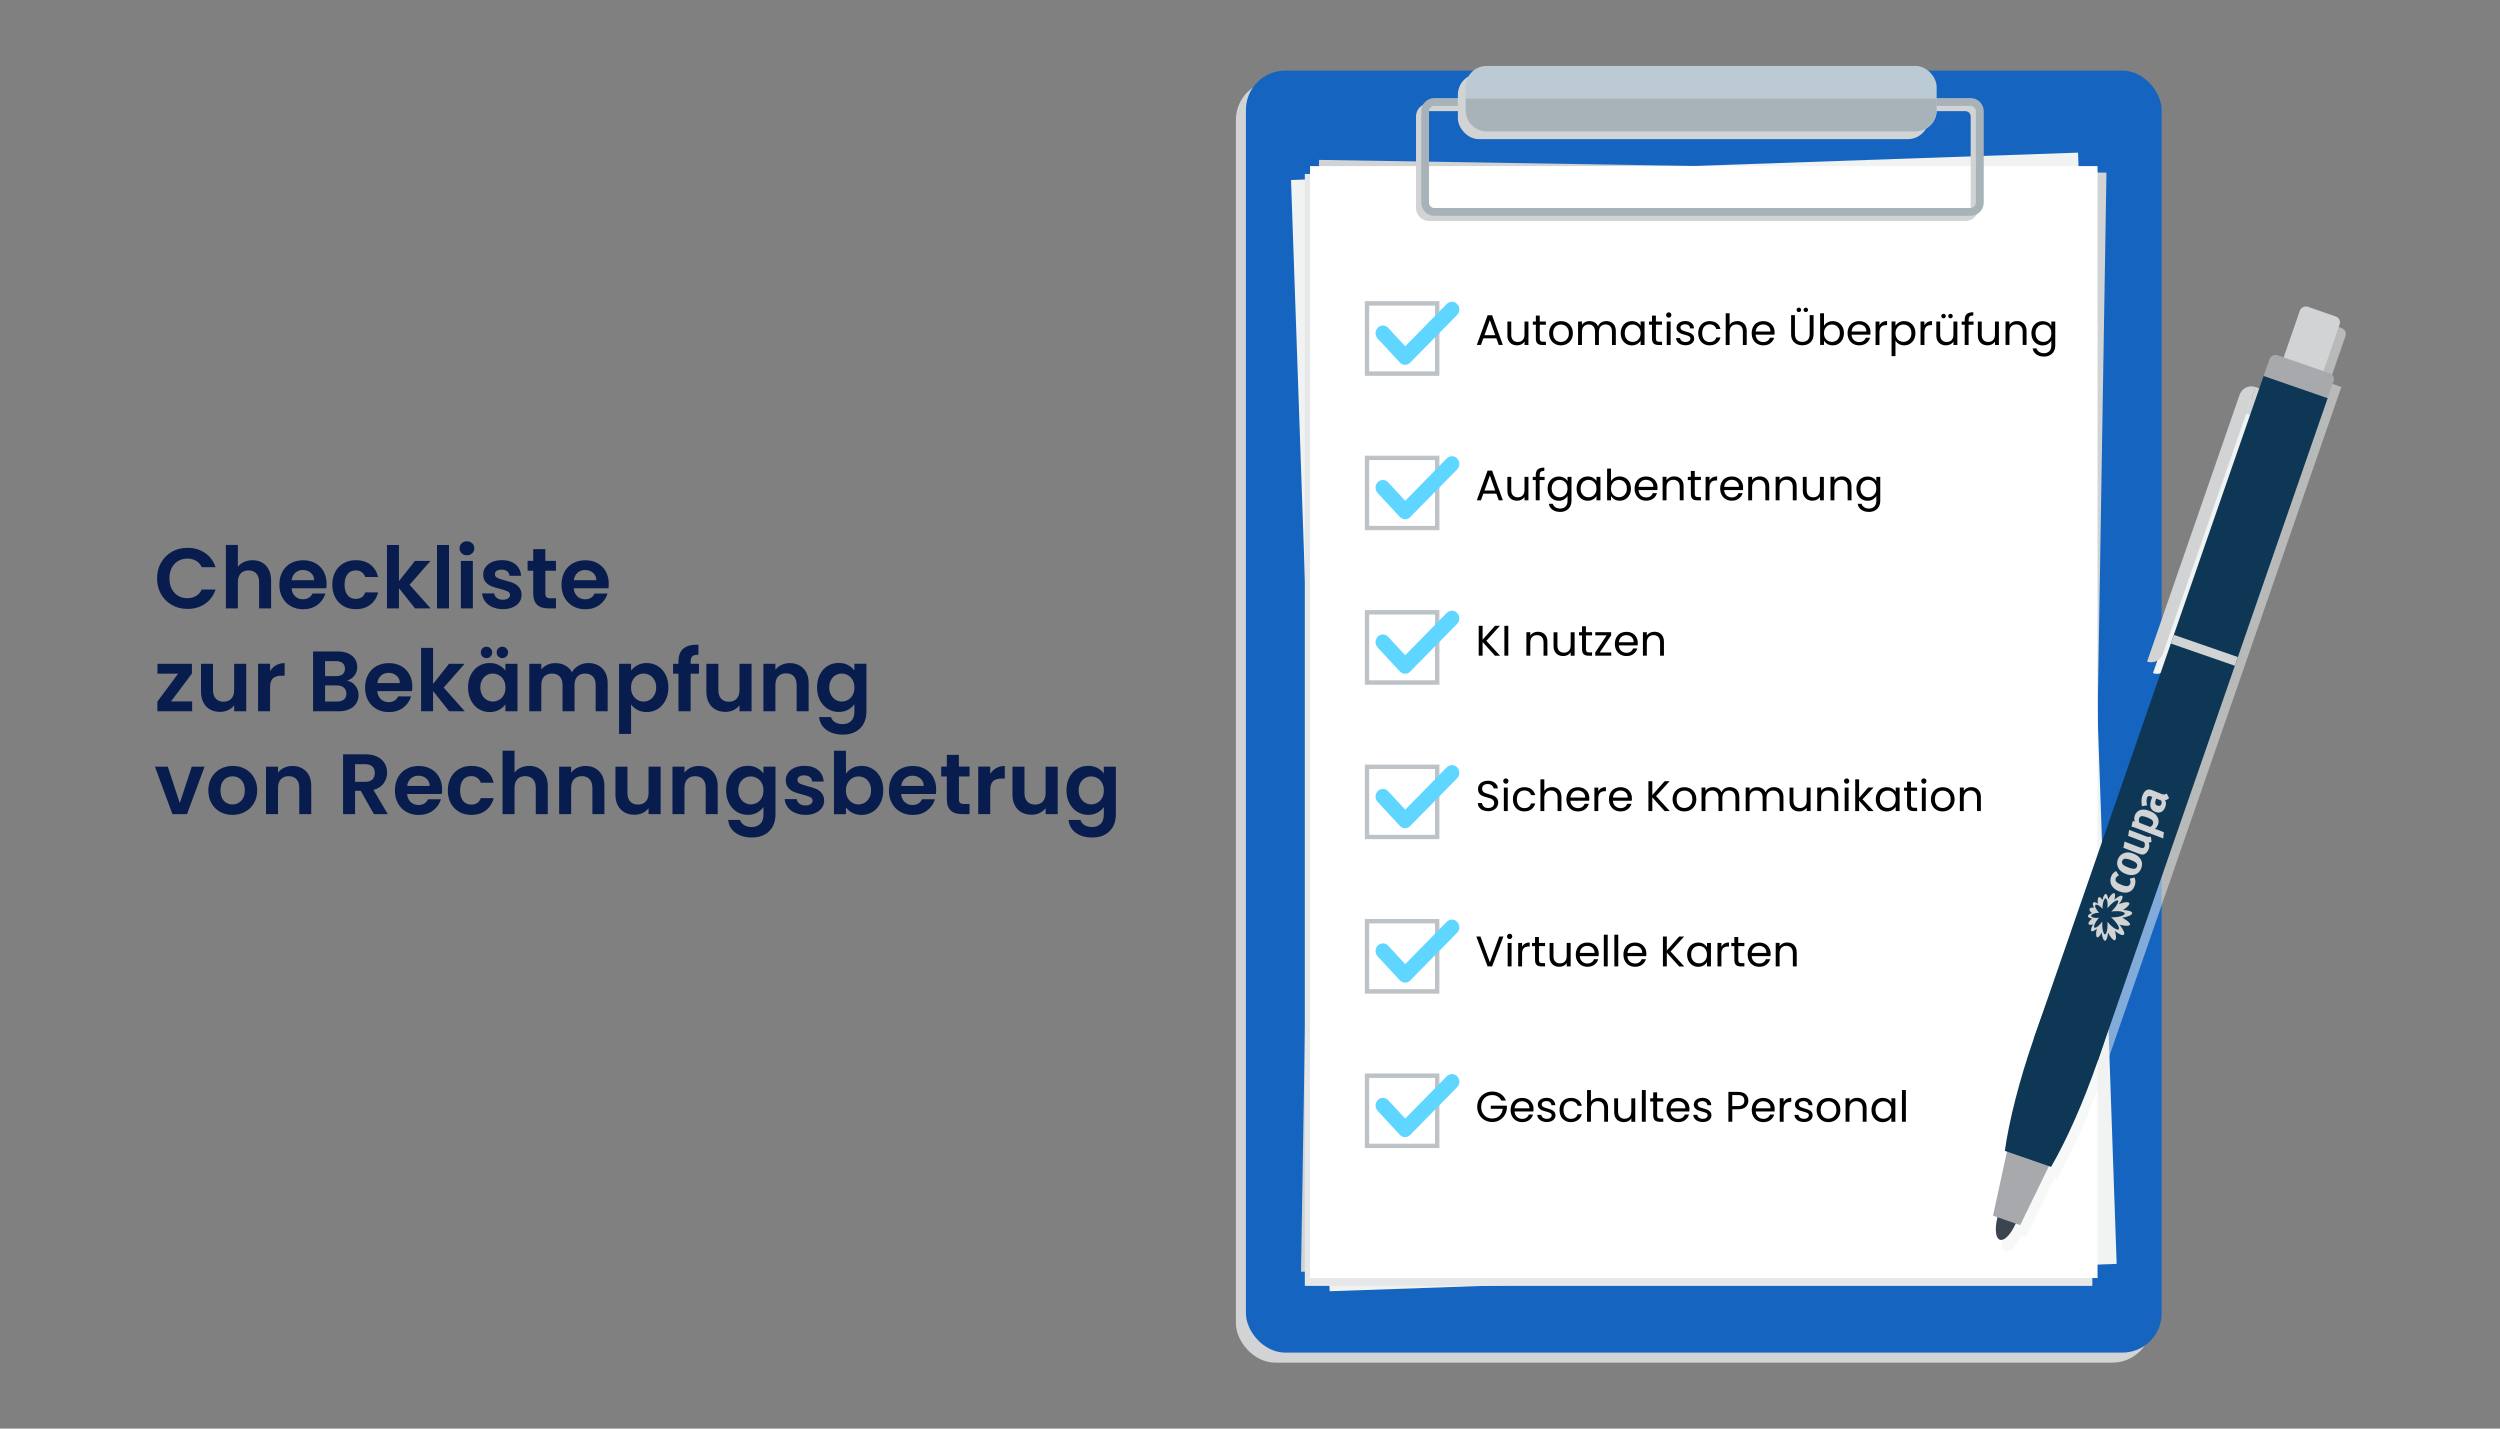 <?xml version="1.0" encoding="UTF-8"?>
<svg xmlns="http://www.w3.org/2000/svg" viewBox="0 0 700 400">
  <rect x="0" y="0" width="700" height="400" fill="#808080" stroke="none"/>
  <g style="isolation: isolate;">
    <g id="Layer_1" data-name="Layer 1">
      <g>
        <g>
          <path d="M45.1,157.53c.74-1.3,1.76-2.32,3.05-3.05s2.73-1.09,4.33-1.09c1.87,0,3.51.48,4.92,1.44,1.41.96,2.39,2.29,2.95,3.98h-3.86c-.38-.8-.92-1.4-1.62-1.8-.7-.4-1.5-.6-2.41-.6-.98,0-1.84.23-2.6.68-.76.46-1.35,1.1-1.78,1.93-.42.83-.64,1.81-.64,2.93s.21,2.08.64,2.92c.42.84,1.02,1.49,1.78,1.94.76.46,1.63.68,2.6.68.91,0,1.72-.2,2.41-.61.7-.41,1.24-1.01,1.62-1.81h3.86c-.56,1.71-1.54,3.04-2.94,4-1.4.95-3.04,1.43-4.93,1.43-1.6,0-3.04-.36-4.33-1.09-1.29-.73-2.3-1.74-3.05-3.04s-1.12-2.77-1.12-4.42.37-3.12,1.12-4.43Z" style="fill: #081d4d; stroke-width: 0px;"/>
          <path d="M73.41,157.53c.78.44,1.4,1.09,1.84,1.94.44.86.66,1.88.66,3.08v7.8h-3.36v-7.34c0-1.06-.26-1.87-.79-2.44-.53-.57-1.25-.85-2.16-.85s-1.66.28-2.2.85-.8,1.38-.8,2.44v7.34h-3.36v-17.76h3.36v6.12c.43-.58,1.01-1.03,1.73-1.36.72-.33,1.52-.49,2.4-.49,1.01,0,1.9.22,2.69.66Z" style="fill: #081d4d; stroke-width: 0px;"/>
          <path d="M91.36,164.72h-9.72c.08.96.42,1.71,1.01,2.26.59.54,1.32.82,2.18.82,1.25,0,2.14-.54,2.66-1.61h3.62c-.38,1.28-1.12,2.33-2.21,3.16-1.09.82-2.42,1.24-4.01,1.24-1.28,0-2.43-.28-3.44-.85-1.02-.57-1.81-1.37-2.38-2.41-.57-1.04-.85-2.24-.85-3.6s.28-2.58.84-3.62,1.34-1.84,2.35-2.4c1.01-.56,2.17-.84,3.48-.84s2.4.27,3.4.82,1.78,1.32,2.33,2.32c.55,1,.83,2.15.83,3.44,0,.48-.03.91-.1,1.3ZM87.97,162.46c-.02-.86-.33-1.56-.94-2.08-.61-.52-1.35-.78-2.23-.78-.83,0-1.53.25-2.1.76-.57.5-.92,1.2-1.04,2.1h6.31Z" style="fill: #081d4d; stroke-width: 0px;"/>
          <path d="M93.88,160.1c.56-1.03,1.34-1.83,2.33-2.4.99-.57,2.13-.85,3.41-.85,1.65,0,3.01.41,4.09,1.24s1.8,1.98,2.17,3.47h-3.62c-.19-.58-.52-1.03-.97-1.36-.46-.33-1.02-.49-1.69-.49-.96,0-1.72.35-2.28,1.04-.56.7-.84,1.68-.84,2.96s.28,2.24.84,2.94,1.32,1.04,2.28,1.04c1.36,0,2.25-.61,2.66-1.82h3.62c-.37,1.44-1.1,2.58-2.18,3.43-1.09.85-2.45,1.27-4.08,1.27-1.28,0-2.42-.28-3.41-.85-.99-.57-1.77-1.37-2.33-2.4-.56-1.03-.84-2.24-.84-3.61s.28-2.58.84-3.61Z" style="fill: #081d4d; stroke-width: 0px;"/>
          <path d="M116.22,170.36l-4.51-5.66v5.66h-3.36v-17.76h3.36v10.1l4.46-5.64h4.37l-5.86,6.67,5.9,6.62h-4.37Z" style="fill: #081d4d; stroke-width: 0px;"/>
          <path d="M125.72,152.6v17.76h-3.36v-17.76h3.36Z" style="fill: #081d4d; stroke-width: 0px;"/>
          <path d="M129.26,154.92c-.39-.38-.59-.84-.59-1.4s.2-1.03.59-1.4.88-.56,1.48-.56,1.08.19,1.48.56.59.84.59,1.4-.2,1.03-.59,1.4-.88.56-1.48.56-1.08-.19-1.48-.56ZM132.4,157.06v13.3h-3.36v-13.3h3.36Z" style="fill: #081d4d; stroke-width: 0px;"/>
          <path d="M137.87,169.99c-.86-.39-1.55-.92-2.05-1.6-.5-.67-.78-1.42-.83-2.23h3.38c.06.51.32.94.76,1.27.44.34.99.5,1.64.5s1.14-.13,1.5-.38c.36-.26.54-.58.54-.98,0-.43-.22-.76-.66-.97-.44-.22-1.14-.45-2.1-.71-.99-.24-1.8-.49-2.44-.74-.63-.26-1.18-.65-1.63-1.18-.46-.53-.68-1.24-.68-2.14,0-.74.21-1.41.64-2.02.42-.61,1.03-1.09,1.82-1.44s1.72-.53,2.8-.53c1.58,0,2.85.4,3.79,1.19.94.79,1.46,1.86,1.56,3.2h-3.22c-.05-.53-.27-.95-.66-1.26s-.92-.47-1.57-.47c-.61,0-1.08.11-1.4.34-.33.22-.49.54-.49.94,0,.45.22.79.67,1.02.45.23,1.14.47,2.09.71.96.24,1.75.49,2.38.74.62.26,1.16.65,1.62,1.19.46.54.69,1.24.71,2.12,0,.77-.21,1.46-.64,2.06-.42.61-1.03,1.08-1.82,1.43-.79.34-1.72.52-2.77.52s-2.06-.2-2.93-.59Z" style="fill: #081d4d; stroke-width: 0px;"/>
          <path d="M152.7,159.82v6.43c0,.45.11.77.32.97.22.2.58.3,1.09.3h1.56v2.83h-2.11c-2.83,0-4.25-1.38-4.25-4.13v-6.41h-1.58v-2.76h1.58v-3.29h3.38v3.29h2.98v2.76h-2.98Z" style="fill: #081d4d; stroke-width: 0px;"/>
          <path d="M170.36,164.72h-9.72c.08.96.42,1.71,1.01,2.26.59.54,1.32.82,2.18.82,1.25,0,2.14-.54,2.66-1.61h3.62c-.38,1.28-1.12,2.33-2.21,3.16-1.09.82-2.42,1.24-4.01,1.24-1.28,0-2.43-.28-3.44-.85-1.02-.57-1.81-1.37-2.38-2.41-.57-1.04-.85-2.24-.85-3.6s.28-2.58.84-3.62,1.34-1.84,2.35-2.4c1.01-.56,2.17-.84,3.48-.84s2.4.27,3.4.82,1.78,1.32,2.33,2.32c.55,1,.83,2.15.83,3.44,0,.48-.03.91-.1,1.3ZM166.98,162.46c-.02-.86-.33-1.56-.94-2.08-.61-.52-1.35-.78-2.23-.78-.83,0-1.53.25-2.1.76-.57.5-.92,1.2-1.04,2.1h6.31Z" style="fill: #081d4d; stroke-width: 0px;"/>
          <path d="M47.87,196.4h5.93v2.76h-9.74v-2.71l5.81-7.82h-5.78v-2.76h9.65v2.71l-5.86,7.82Z" style="fill: #081d4d; stroke-width: 0px;"/>
          <path d="M68.94,185.86v13.3h-3.38v-1.68c-.43.58-1,1.03-1.69,1.36-.7.33-1.45.49-2.27.49-1.04,0-1.96-.22-2.76-.66-.8-.44-1.43-1.09-1.88-1.94-.46-.86-.68-1.88-.68-3.06v-7.8h3.36v7.32c0,1.06.26,1.87.79,2.44.53.57,1.25.85,2.16.85s1.66-.28,2.18-.85c.53-.57.79-1.38.79-2.44v-7.32h3.38Z" style="fill: #081d4d; stroke-width: 0px;"/>
          <path d="M77.31,186.27c.7-.4,1.49-.6,2.39-.6v3.53h-.89c-1.06,0-1.85.25-2.39.74s-.8,1.36-.8,2.59v6.62h-3.36v-13.3h3.36v2.06c.43-.7,1-1.26,1.69-1.66Z" style="fill: #081d4d; stroke-width: 0px;"/>
          <path d="M99.49,191.98c.61.77.91,1.65.91,2.64,0,.9-.22,1.68-.66,2.36-.44.68-1.08,1.21-1.91,1.6-.83.38-1.82.58-2.95.58h-7.22v-16.75h6.91c1.14,0,2.12.18,2.94.55.82.37,1.45.88,1.87,1.54.42.66.64,1.4.64,2.23,0,.98-.26,1.79-.78,2.45-.52.66-1.21,1.12-2.08,1.39.94.18,1.72.65,2.33,1.42ZM91.02,189.32h3.07c.8,0,1.42-.18,1.85-.54.43-.36.65-.88.65-1.55s-.22-1.19-.65-1.56-1.05-.55-1.85-.55h-3.07v4.2ZM96.31,195.85c.46-.38.68-.93.68-1.63s-.24-1.28-.72-1.69c-.48-.41-1.13-.61-1.94-.61h-3.31v4.51h3.38c.82,0,1.45-.19,1.91-.58Z" style="fill: #081d4d; stroke-width: 0px;"/>
          <path d="M115.36,193.52h-9.72c.08.96.42,1.71,1.01,2.26.59.54,1.32.82,2.18.82,1.25,0,2.14-.54,2.66-1.61h3.62c-.38,1.28-1.12,2.33-2.21,3.16-1.09.82-2.42,1.24-4.01,1.24-1.28,0-2.43-.28-3.44-.85-1.02-.57-1.81-1.37-2.38-2.41-.57-1.04-.85-2.24-.85-3.6s.28-2.58.84-3.62,1.34-1.84,2.35-2.4c1.01-.56,2.17-.84,3.48-.84s2.4.27,3.4.82,1.78,1.32,2.33,2.32c.55,1,.83,2.15.83,3.44,0,.48-.03.91-.1,1.3ZM111.97,191.26c-.02-.86-.33-1.56-.94-2.08-.61-.52-1.35-.78-2.23-.78-.83,0-1.53.25-2.1.76-.57.5-.92,1.2-1.04,2.1h6.31Z" style="fill: #081d4d; stroke-width: 0px;"/>
          <path d="M125.77,199.16l-4.51-5.66v5.66h-3.36v-17.76h3.36v10.1l4.46-5.64h4.37l-5.86,6.67,5.9,6.62h-4.37Z" style="fill: #081d4d; stroke-width: 0px;"/>
          <path d="M131.86,188.89c.54-1.04,1.26-1.84,2.18-2.4s1.95-.84,3.08-.84c.99,0,1.86.2,2.6.6.74.4,1.34.9,1.79,1.51v-1.9h3.38v13.3h-3.38v-1.94c-.43.62-1.03,1.14-1.79,1.55s-1.64.61-2.63.61c-1.12,0-2.14-.29-3.06-.86s-1.65-1.39-2.18-2.44c-.54-1.05-.8-2.25-.8-3.61s.27-2.54.8-3.58ZM141.04,190.41c-.32-.58-.75-1.03-1.3-1.34s-1.13-.47-1.75-.47-1.2.15-1.73.46c-.53.3-.96.75-1.28,1.33s-.49,1.28-.49,2.08.16,1.5.49,2.1c.33.6.76,1.06,1.3,1.38.54.32,1.11.48,1.72.48s1.21-.16,1.75-.47.98-.76,1.3-1.34c.32-.58.48-1.28.48-2.1s-.16-1.52-.48-2.1ZM135.08,183.82c-.3-.3-.46-.68-.46-1.13s.15-.83.46-1.14c.3-.31.68-.47,1.13-.47s.83.16,1.14.47.47.69.47,1.14-.16.82-.47,1.13c-.31.3-.69.46-1.14.46s-.82-.15-1.13-.46ZM139.52,183.82c-.3-.3-.46-.68-.46-1.13s.15-.83.46-1.14c.3-.31.68-.47,1.13-.47s.83.16,1.14.47.47.69.47,1.14-.16.82-.47,1.13c-.31.3-.69.46-1.14.46s-.82-.15-1.13-.46Z" style="fill: #081d4d; stroke-width: 0px;"/>
          <path d="M168.65,187.17c1,1,1.5,2.4,1.5,4.19v7.8h-3.36v-7.34c0-1.04-.26-1.84-.79-2.39-.53-.55-1.25-.83-2.16-.83s-1.64.28-2.17.83c-.54.55-.8,1.35-.8,2.39v7.34h-3.36v-7.34c0-1.04-.26-1.84-.79-2.39-.53-.55-1.25-.83-2.16-.83s-1.66.28-2.2.83c-.54.55-.8,1.35-.8,2.39v7.34h-3.36v-13.3h3.36v1.61c.43-.56.99-1,1.67-1.32.68-.32,1.43-.48,2.24-.48,1.04,0,1.97.22,2.78.66.82.44,1.45,1.07,1.9,1.88.43-.77,1.06-1.38,1.88-1.85.82-.46,1.72-.7,2.68-.7,1.63,0,2.95.5,3.95,1.5Z" style="fill: #081d4d; stroke-width: 0px;"/>
          <path d="M178.49,186.26c.76-.41,1.63-.61,2.6-.61,1.14,0,2.16.28,3.08.84.92.56,1.65,1.36,2.18,2.39.54,1.03.8,2.23.8,3.59s-.27,2.56-.8,3.61c-.54,1.05-1.26,1.86-2.18,2.44-.92.58-1.95.86-3.08.86-.98,0-1.84-.2-2.58-.6-.74-.4-1.35-.9-1.81-1.51v8.23h-3.36v-19.63h3.36v1.92c.43-.61,1.03-1.12,1.79-1.52ZM183.24,190.39c-.33-.58-.76-1.03-1.3-1.33-.54-.3-1.12-.46-1.74-.46s-1.18.16-1.72.47c-.54.31-.97.76-1.3,1.36s-.49,1.29-.49,2.09.16,1.5.49,2.09c.33.59.76,1.04,1.3,1.36.54.31,1.11.47,1.72.47s1.2-.16,1.74-.48c.54-.32.97-.78,1.3-1.37.33-.59.49-1.3.49-2.11s-.16-1.49-.49-2.08Z" style="fill: #081d4d; stroke-width: 0px;"/>
          <path d="M195.71,188.62h-2.33v10.54h-3.41v-10.54h-1.51v-2.76h1.51v-.67c0-1.63.46-2.83,1.39-3.6.93-.77,2.33-1.13,4.2-1.08v2.83c-.82-.02-1.38.12-1.7.41-.32.29-.48.81-.48,1.56v.55h2.33v2.76Z" style="fill: #081d4d; stroke-width: 0px;"/>
          <path d="M210.44,185.86v13.3h-3.38v-1.68c-.43.58-1,1.03-1.69,1.36-.7.33-1.45.49-2.27.49-1.04,0-1.96-.22-2.76-.66-.8-.44-1.43-1.09-1.88-1.94-.46-.86-.68-1.88-.68-3.06v-7.8h3.36v7.32c0,1.06.26,1.87.79,2.44.53.57,1.25.85,2.16.85s1.66-.28,2.18-.85c.53-.57.79-1.38.79-2.44v-7.32h3.38Z" style="fill: #081d4d; stroke-width: 0px;"/>
          <path d="M224.96,187.17c.98,1,1.46,2.4,1.46,4.19v7.8h-3.36v-7.34c0-1.06-.26-1.87-.79-2.44-.53-.57-1.25-.85-2.16-.85s-1.66.28-2.2.85-.8,1.38-.8,2.44v7.34h-3.36v-13.3h3.36v1.66c.45-.58,1.02-1.03,1.72-1.36.7-.33,1.46-.49,2.29-.49,1.58,0,2.86.5,3.84,1.5Z" style="fill: #081d4d; stroke-width: 0px;"/>
          <path d="M237.44,186.23c.75.39,1.34.9,1.78,1.52v-1.9h3.38v13.39c0,1.23-.25,2.33-.74,3.3-.5.97-1.24,1.74-2.23,2.3-.99.57-2.19.85-3.6.85-1.89,0-3.44-.44-4.64-1.32s-1.89-2.08-2.05-3.6h3.34c.18.61.56,1.09,1.14,1.45.58.36,1.29.54,2.12.54.98,0,1.77-.29,2.38-.88.61-.58.91-1.47.91-2.65v-2.06c-.43.62-1.03,1.14-1.79,1.56-.76.42-1.63.62-2.6.62-1.12,0-2.14-.29-3.07-.86-.93-.58-1.66-1.39-2.2-2.44-.54-1.05-.8-2.25-.8-3.61s.27-2.54.8-3.58c.54-1.04,1.26-1.84,2.18-2.4s1.95-.84,3.08-.84c.99,0,1.86.2,2.62.59ZM238.74,190.41c-.32-.58-.75-1.03-1.3-1.34s-1.13-.47-1.75-.47-1.2.15-1.73.46c-.53.3-.96.75-1.28,1.33s-.49,1.28-.49,2.08.16,1.5.49,2.1c.33.6.76,1.06,1.3,1.38.54.32,1.11.48,1.72.48s1.21-.16,1.75-.47.98-.76,1.3-1.34c.32-.58.48-1.28.48-2.1s-.16-1.52-.48-2.1Z" style="fill: #081d4d; stroke-width: 0px;"/>
          <path d="M50.34,224.86l3.36-10.2h3.58l-4.92,13.3h-4.08l-4.9-13.3h3.6l3.36,10.2Z" style="fill: #081d4d; stroke-width: 0px;"/>
          <path d="M61.62,227.32c-1.02-.57-1.83-1.37-2.41-2.41s-.88-2.24-.88-3.6.3-2.56.9-3.6c.6-1.04,1.42-1.84,2.46-2.41,1.04-.57,2.2-.85,3.48-.85s2.44.28,3.48.85c1.04.57,1.86,1.37,2.46,2.41.6,1.04.9,2.24.9,3.6s-.31,2.56-.92,3.6c-.62,1.04-1.45,1.84-2.5,2.41-1.05.57-2.22.85-3.52.85s-2.43-.28-3.46-.85ZM66.79,224.8c.54-.3.96-.74,1.28-1.33.32-.59.48-1.31.48-2.16,0-1.26-.33-2.24-1-2.92-.66-.68-1.48-1.02-2.44-1.02s-1.76.34-2.41,1.02c-.65.68-.97,1.65-.97,2.92s.32,2.24.95,2.92c.63.68,1.43,1.02,2.39,1.02.61,0,1.18-.15,1.72-.44Z" style="fill: #081d4d; stroke-width: 0px;"/>
          <path d="M85.69,215.97c.98,1,1.46,2.4,1.46,4.19v7.8h-3.36v-7.34c0-1.06-.26-1.87-.79-2.44-.53-.57-1.25-.85-2.16-.85s-1.66.28-2.2.85c-.54.57-.8,1.38-.8,2.44v7.34h-3.36v-13.3h3.36v1.66c.45-.58,1.02-1.03,1.72-1.36.7-.33,1.46-.49,2.29-.49,1.58,0,2.86.5,3.84,1.5Z" style="fill: #081d4d; stroke-width: 0px;"/>
          <path d="M104.7,227.96l-3.7-6.53h-1.58v6.53h-3.36v-16.75h6.29c1.3,0,2.4.23,3.31.68.91.46,1.6,1.07,2.05,1.85s.68,1.64.68,2.6c0,1.1-.32,2.1-.96,2.99-.64.89-1.59,1.5-2.86,1.84l4.01,6.79h-3.89ZM99.42,218.91h2.81c.91,0,1.59-.22,2.04-.66.45-.44.67-1.05.67-1.84s-.22-1.36-.67-1.79c-.45-.42-1.13-.64-2.04-.64h-2.81v4.92Z" style="fill: #081d4d; stroke-width: 0px;"/>
          <path d="M123.71,222.32h-9.72c.08.96.42,1.71,1.01,2.26.59.54,1.32.82,2.18.82,1.25,0,2.14-.54,2.66-1.61h3.62c-.38,1.28-1.12,2.33-2.21,3.16-1.09.82-2.42,1.24-4.01,1.24-1.28,0-2.43-.28-3.44-.85-1.02-.57-1.81-1.37-2.38-2.41-.57-1.04-.85-2.24-.85-3.6s.28-2.58.84-3.62,1.34-1.84,2.35-2.4c1.01-.56,2.17-.84,3.48-.84s2.4.27,3.4.82,1.78,1.32,2.33,2.32c.55,1,.83,2.15.83,3.44,0,.48-.03.91-.1,1.3ZM120.32,220.06c-.02-.86-.33-1.56-.94-2.08-.61-.52-1.35-.78-2.23-.78-.83,0-1.53.25-2.1.76-.57.5-.92,1.2-1.04,2.1h6.31Z" style="fill: #081d4d; stroke-width: 0px;"/>
          <path d="M126.23,217.7c.56-1.03,1.34-1.83,2.33-2.4.99-.57,2.13-.85,3.41-.85,1.65,0,3.01.41,4.09,1.24s1.8,1.98,2.17,3.47h-3.62c-.19-.58-.52-1.03-.97-1.36-.46-.33-1.02-.49-1.69-.49-.96,0-1.72.35-2.28,1.04-.56.7-.84,1.68-.84,2.96s.28,2.24.84,2.94c.56.7,1.32,1.04,2.28,1.04,1.36,0,2.25-.61,2.66-1.82h3.62c-.37,1.44-1.1,2.58-2.18,3.43-1.09.85-2.45,1.27-4.08,1.27-1.28,0-2.42-.28-3.41-.85-.99-.57-1.77-1.37-2.33-2.4-.56-1.03-.84-2.24-.84-3.61s.28-2.58.84-3.61Z" style="fill: #081d4d; stroke-width: 0px;"/>
          <path d="M150.88,215.13c.78.44,1.4,1.09,1.84,1.94.44.86.66,1.88.66,3.08v7.8h-3.36v-7.34c0-1.06-.26-1.87-.79-2.44-.53-.57-1.25-.85-2.16-.85s-1.66.28-2.2.85c-.54.57-.8,1.38-.8,2.44v7.34h-3.36v-17.76h3.36v6.12c.43-.58,1.01-1.03,1.73-1.36.72-.33,1.52-.49,2.4-.49,1.01,0,1.9.22,2.69.66Z" style="fill: #081d4d; stroke-width: 0px;"/>
          <path d="M167.77,215.97c.98,1,1.46,2.4,1.46,4.19v7.8h-3.36v-7.34c0-1.06-.26-1.87-.79-2.44-.53-.57-1.25-.85-2.16-.85s-1.66.28-2.2.85c-.54.57-.8,1.38-.8,2.44v7.34h-3.36v-13.3h3.36v1.66c.45-.58,1.02-1.03,1.72-1.36.7-.33,1.46-.49,2.29-.49,1.58,0,2.86.5,3.84,1.5Z" style="fill: #081d4d; stroke-width: 0px;"/>
          <path d="M184.98,214.66v13.3h-3.38v-1.68c-.43.58-1,1.03-1.69,1.36-.7.33-1.45.49-2.27.49-1.04,0-1.96-.22-2.76-.66-.8-.44-1.43-1.09-1.88-1.94-.46-.86-.68-1.88-.68-3.06v-7.8h3.36v7.32c0,1.06.26,1.87.79,2.44.53.57,1.25.85,2.16.85s1.66-.28,2.18-.85c.53-.57.79-1.38.79-2.44v-7.32h3.38Z" style="fill: #081d4d; stroke-width: 0px;"/>
          <path d="M199.5,215.97c.98,1,1.46,2.4,1.46,4.19v7.8h-3.36v-7.34c0-1.06-.26-1.87-.79-2.44-.53-.57-1.25-.85-2.16-.85s-1.66.28-2.2.85c-.54.57-.8,1.38-.8,2.44v7.34h-3.36v-13.3h3.36v1.66c.45-.58,1.02-1.03,1.72-1.36.7-.33,1.46-.49,2.29-.49,1.58,0,2.86.5,3.84,1.5Z" style="fill: #081d4d; stroke-width: 0px;"/>
          <path d="M211.98,215.04c.75.39,1.34.9,1.78,1.52v-1.9h3.38v13.39c0,1.23-.25,2.33-.74,3.3-.5.97-1.24,1.74-2.23,2.3-.99.57-2.19.85-3.6.85-1.89,0-3.44-.44-4.64-1.32s-1.89-2.08-2.05-3.6h3.34c.18.61.56,1.09,1.14,1.45.58.36,1.29.54,2.12.54.98,0,1.77-.29,2.38-.88.61-.58.91-1.47.91-2.65v-2.06c-.43.62-1.03,1.14-1.79,1.56-.76.42-1.63.62-2.6.62-1.12,0-2.14-.29-3.07-.86-.93-.58-1.66-1.39-2.2-2.44-.54-1.05-.8-2.25-.8-3.61s.27-2.54.8-3.58c.54-1.04,1.26-1.84,2.18-2.4.92-.56,1.95-.84,3.08-.84.99,0,1.86.2,2.62.59ZM213.27,219.21c-.32-.58-.75-1.03-1.3-1.34-.54-.31-1.13-.47-1.75-.47s-1.2.15-1.73.46-.96.75-1.28,1.33-.49,1.28-.49,2.08.16,1.5.49,2.1.76,1.06,1.3,1.38c.54.32,1.11.48,1.72.48s1.21-.16,1.75-.47c.54-.31.98-.76,1.3-1.34.32-.58.48-1.28.48-2.1s-.16-1.52-.48-2.1Z" style="fill: #081d4d; stroke-width: 0px;"/>
          <path d="M222.59,227.59c-.86-.39-1.55-.92-2.05-1.6-.5-.67-.78-1.42-.83-2.23h3.38c.06.51.32.94.76,1.27.44.34.99.5,1.64.5s1.14-.13,1.5-.38c.36-.26.54-.58.54-.98,0-.43-.22-.76-.66-.97-.44-.22-1.14-.45-2.1-.71-.99-.24-1.8-.49-2.44-.74-.63-.26-1.18-.65-1.63-1.18s-.68-1.24-.68-2.14c0-.74.21-1.41.64-2.02.42-.61,1.03-1.09,1.82-1.44.79-.35,1.72-.53,2.8-.53,1.58,0,2.85.4,3.79,1.19.94.79,1.46,1.86,1.56,3.2h-3.22c-.05-.53-.27-.95-.66-1.26-.39-.31-.92-.47-1.57-.47-.61,0-1.08.11-1.4.34-.33.22-.49.54-.49.94,0,.45.22.79.67,1.02.45.23,1.14.47,2.09.71.96.24,1.75.49,2.38.74s1.16.65,1.62,1.19c.46.54.69,1.24.71,2.12,0,.77-.21,1.46-.64,2.06s-1.03,1.08-1.82,1.43-1.72.52-2.77.52-2.06-.2-2.93-.59Z" style="fill: #081d4d; stroke-width: 0px;"/>
          <path d="M238.66,215.05c.76-.4,1.63-.6,2.6-.6,1.14,0,2.16.28,3.08.84.92.56,1.65,1.36,2.18,2.39.54,1.03.8,2.23.8,3.59s-.27,2.56-.8,3.61c-.54,1.05-1.26,1.86-2.18,2.44-.92.58-1.95.86-3.08.86-.99,0-1.86-.2-2.6-.59-.74-.39-1.34-.9-1.79-1.52v1.9h-3.36v-17.76h3.36v6.41c.43-.64,1.03-1.16,1.79-1.56ZM243.41,219.19c-.33-.58-.76-1.03-1.3-1.33s-1.12-.46-1.74-.46-1.18.16-1.72.47c-.54.31-.97.76-1.3,1.36s-.49,1.29-.49,2.09.16,1.5.49,2.09.76,1.04,1.3,1.36c.54.31,1.11.47,1.72.47s1.2-.16,1.74-.48c.54-.32.97-.78,1.3-1.37.33-.59.49-1.3.49-2.11s-.16-1.49-.49-2.08Z" style="fill: #081d4d; stroke-width: 0px;"/>
          <path d="M262.04,222.32h-9.72c.08.96.42,1.71,1.01,2.26.59.54,1.32.82,2.18.82,1.25,0,2.14-.54,2.66-1.61h3.62c-.38,1.28-1.12,2.33-2.21,3.16-1.09.82-2.42,1.24-4.01,1.24-1.28,0-2.43-.28-3.44-.85-1.02-.57-1.81-1.37-2.38-2.41-.57-1.04-.85-2.24-.85-3.6s.28-2.58.84-3.62,1.34-1.84,2.35-2.4c1.01-.56,2.17-.84,3.48-.84s2.4.27,3.4.82,1.78,1.32,2.33,2.32c.55,1,.83,2.15.83,3.44,0,.48-.03.91-.1,1.3ZM258.66,220.06c-.02-.86-.33-1.56-.94-2.08-.61-.52-1.35-.78-2.23-.78-.83,0-1.53.25-2.1.76-.57.5-.92,1.2-1.04,2.1h6.31Z" style="fill: #081d4d; stroke-width: 0px;"/>
          <path d="M268.5,217.42v6.43c0,.45.11.77.32.97.22.2.58.3,1.09.3h1.56v2.83h-2.11c-2.83,0-4.25-1.38-4.25-4.13v-6.41h-1.58v-2.76h1.58v-3.29h3.38v3.29h2.98v2.76h-2.98Z" style="fill: #081d4d; stroke-width: 0px;"/>
          <path d="M278.95,215.07c.7-.4,1.49-.6,2.39-.6v3.53h-.89c-1.06,0-1.85.25-2.39.74s-.8,1.36-.8,2.59v6.62h-3.36v-13.3h3.36v2.06c.43-.7,1-1.26,1.69-1.66Z" style="fill: #081d4d; stroke-width: 0px;"/>
          <path d="M296.15,214.66v13.3h-3.38v-1.68c-.43.58-1,1.03-1.69,1.36-.7.33-1.45.49-2.27.49-1.04,0-1.96-.22-2.76-.66-.8-.44-1.43-1.09-1.88-1.94-.46-.86-.68-1.88-.68-3.06v-7.8h3.36v7.32c0,1.06.26,1.87.79,2.44.53.57,1.25.85,2.16.85s1.66-.28,2.18-.85c.53-.57.79-1.38.79-2.44v-7.32h3.38Z" style="fill: #081d4d; stroke-width: 0px;"/>
          <path d="M307.28,215.04c.75.39,1.34.9,1.78,1.52v-1.9h3.38v13.39c0,1.23-.25,2.33-.74,3.3-.5.97-1.24,1.74-2.23,2.3-.99.57-2.19.85-3.6.85-1.89,0-3.44-.44-4.64-1.32s-1.89-2.08-2.05-3.6h3.34c.18.61.56,1.09,1.14,1.45.58.36,1.29.54,2.12.54.98,0,1.77-.29,2.38-.88.61-.58.91-1.47.91-2.65v-2.06c-.43.62-1.03,1.14-1.79,1.56-.76.42-1.63.62-2.6.62-1.12,0-2.14-.29-3.07-.86-.93-.58-1.66-1.39-2.2-2.44-.54-1.05-.8-2.25-.8-3.61s.27-2.54.8-3.58c.54-1.04,1.26-1.84,2.18-2.4.92-.56,1.95-.84,3.08-.84.99,0,1.86.2,2.62.59ZM308.58,219.21c-.32-.58-.75-1.03-1.3-1.34-.54-.31-1.13-.47-1.75-.47s-1.2.15-1.73.46-.96.75-1.28,1.33-.49,1.28-.49,2.08.16,1.5.49,2.1.76,1.06,1.3,1.38c.54.32,1.11.48,1.72.48s1.21-.16,1.75-.47c.54-.31.98-.76,1.3-1.34.32-.58.48-1.28.48-2.1s-.16-1.52-.48-2.1Z" style="fill: #081d4d; stroke-width: 0px;"/>
        </g>
        <g>
          <rect x="346.05" y="22.58" width="256.4" height="358.96" rx="10.99" ry="10.99" style="fill: #d1d3d4; mix-blend-mode: multiply; stroke-width: 0px;"/>
          <rect x="348.86" y="19.77" width="256.4" height="358.96" rx="10.99" ry="10.99" style="fill: #1565c0; stroke-width: 0px;"/>
          <rect x="366.81" y="46.51" width="220.5" height="311.34" transform="translate(3.33 -7.69) rotate(.93)" style="fill: #d1d3d4; stroke-width: 0px;"/>
          <rect x="366.81" y="46.51" width="220.5" height="311.34" transform="translate(-6.72 16.65) rotate(-1.99)" style="fill: #f1f2f2; stroke-width: 0px;"/>
          <rect x="365.35" y="48.71" width="220.5" height="311.34" style="fill: #e6e7e8; mix-blend-mode: multiply; stroke-width: 0px;"/>
          <rect x="366.81" y="46.51" width="220.5" height="311.34" style="fill: #fff; stroke-width: 0px;"/>
          <path d="M550.32,28.93h-150.18c-2.01,0-3.66,1.65-3.66,3.66v25.64c0,2.01,1.65,3.66,3.66,3.66h150.18c2.01,0,3.66-1.65,3.66-3.66v-25.64c0-2.01-1.65-3.66-3.66-3.66ZM551.79,58.23c0,.79-.67,1.47-1.47,1.47h-150.18c-.79,0-1.47-.67-1.47-1.47v-25.64c0-.79.67-1.47,1.47-1.47h150.18c.79,0,1.47.67,1.47,1.47v25.64Z" style="fill: #d1d3d4; mix-blend-mode: multiply; stroke-width: 0px;"/>
          <path d="M551.79,27.46h-150.18c-2.01,0-3.66,1.65-3.66,3.66v25.64c0,2.01,1.65,3.66,3.66,3.66h150.18c2.01,0,3.66-1.65,3.66-3.66v-25.64c0-2.01-1.65-3.66-3.66-3.66ZM553.25,56.77c0,.79-.67,1.47-1.47,1.47h-150.18c-.79,0-1.47-.67-1.47-1.47v-25.64c0-.79.67-1.47,1.47-1.47h150.18c.79,0,1.47.67,1.47,1.47v25.64Z" style="fill: #a8b3b9; stroke-width: 0px;"/>
          <rect x="408.2" y="20.65" width="131.86" height="18.31" rx="5.86" ry="5.86" style="fill: #d1d3d4; mix-blend-mode: multiply; stroke-width: 0px;"/>
          <rect x="410.4" y="18.46" width="131.86" height="18.31" rx="5.86" ry="5.86" style="fill: #bccad3; stroke-width: 0px;"/>
          <path d="M410.4,27.61v3.3c0,3.22,2.64,5.86,5.86,5.86h120.14c3.22,0,5.86-2.64,5.86-5.86v-3.3h-131.86Z" style="fill: #a8b3b9; stroke-width: 0px;"/>
          <g>
            <path d="M418.98,94.73h-3.65l-.67,1.86h-1.15l3.02-8.32h1.26l3.01,8.32h-1.15l-.67-1.86ZM418.67,93.85l-1.51-4.22-1.51,4.22h3.02Z" style="stroke-width: 0px;"/>
            <path d="M427.96,90.02v6.58h-1.09v-.97c-.21.34-.5.6-.87.79s-.78.28-1.23.28c-.51,0-.97-.11-1.38-.32-.41-.21-.73-.53-.97-.95-.24-.42-.35-.94-.35-1.55v-3.85h1.08v3.71c0,.65.16,1.15.49,1.49s.78.52,1.34.52,1.04-.18,1.38-.54.5-.88.5-1.57v-3.61h1.09Z" style="stroke-width: 0px;"/>
            <path d="M431.14,90.92v3.88c0,.32.07.55.2.68s.37.2.71.2h.8v.92h-.98c-.61,0-1.06-.14-1.37-.42-.3-.28-.46-.74-.46-1.38v-3.88h-.85v-.9h.85v-1.66h1.09v1.66h1.72v.9h-1.72Z" style="stroke-width: 0px;"/>
            <path d="M435.37,96.28c-.5-.28-.89-.68-1.18-1.19-.28-.52-.43-1.11-.43-1.79s.15-1.27.44-1.78.69-.91,1.19-1.19,1.07-.41,1.69-.41,1.19.14,1.69.41.9.67,1.19,1.18c.29.51.44,1.11.44,1.79s-.15,1.28-.45,1.79c-.3.52-.71.91-1.22,1.19-.51.28-1.08.42-1.7.42s-1.17-.14-1.67-.42ZM438.14,95.47c.34-.18.62-.46.83-.83.21-.37.32-.82.32-1.34s-.1-.98-.31-1.34c-.21-.37-.48-.64-.82-.82-.34-.18-.7-.27-1.09-.27s-.77.09-1.1.27c-.33.18-.6.45-.8.82-.2.37-.3.82-.3,1.34s.1.99.29,1.36c.2.37.46.64.79.82.33.18.69.27,1.08.27s.76-.09,1.1-.28Z" style="stroke-width: 0px;"/>
            <path d="M451.13,90.22c.4.21.72.53.95.95.23.42.35.94.35,1.55v3.88h-1.08v-3.72c0-.66-.16-1.16-.49-1.51s-.76-.52-1.31-.52-1.02.18-1.36.55c-.34.36-.5.89-.5,1.58v3.62h-1.08v-3.72c0-.66-.16-1.16-.49-1.51-.32-.35-.76-.52-1.31-.52s-1.02.18-1.36.55c-.34.36-.5.89-.5,1.58v3.62h-1.09v-6.58h1.09v.95c.22-.34.51-.61.87-.79s.77-.28,1.21-.28c.55,0,1.04.12,1.46.37.42.25.74.61.95,1.09.18-.46.49-.82.91-1.08.42-.26.9-.38,1.42-.38s.97.11,1.37.32Z" style="stroke-width: 0px;"/>
            <path d="M454.21,91.51c.27-.51.65-.9,1.12-1.18.48-.28,1.01-.42,1.59-.42s1.08.12,1.5.37c.42.25.74.56.95.94v-1.2h1.1v6.58h-1.1v-1.22c-.22.38-.54.7-.97.95s-.93.38-1.49.38-1.11-.14-1.58-.43c-.47-.29-.84-.69-1.12-1.21-.27-.52-.41-1.11-.41-1.78s.14-1.26.41-1.77ZM459.07,92c-.2-.37-.47-.65-.81-.85-.34-.2-.71-.29-1.12-.29s-.78.1-1.12.29c-.34.19-.6.47-.8.84-.2.37-.3.8-.3,1.3s.1.94.3,1.31c.2.37.47.66.8.85.34.2.71.29,1.12.29s.78-.1,1.12-.29c.34-.2.61-.48.81-.85s.3-.81.3-1.3-.1-.93-.3-1.3Z" style="stroke-width: 0px;"/>
            <path d="M463.66,90.92v3.88c0,.32.07.55.2.68.14.13.37.2.71.2h.8v.92h-.98c-.61,0-1.06-.14-1.37-.42-.3-.28-.46-.74-.46-1.38v-3.88h-.85v-.9h.85v-1.66h1.09v1.66h1.72v.9h-1.72Z" style="stroke-width: 0px;"/>
            <path d="M466.73,88.73c-.14-.14-.22-.32-.22-.53s.07-.38.22-.53c.14-.14.32-.22.53-.22s.37.07.51.22c.14.14.21.32.21.53s-.07.38-.21.53c-.14.14-.31.22-.51.22s-.38-.07-.53-.22ZM467.78,90.02v6.58h-1.09v-6.58h1.09Z" style="stroke-width: 0px;"/>
            <path d="M470.62,96.44c-.4-.17-.72-.41-.95-.72-.23-.31-.36-.66-.38-1.06h1.13c.03.33.19.6.46.8s.64.31,1.09.31c.42,0,.74-.09.98-.28.24-.18.36-.42.36-.7s-.13-.5-.38-.64c-.26-.14-.65-.28-1.19-.41-.49-.13-.89-.26-1.19-.39-.31-.13-.57-.33-.79-.59-.22-.26-.33-.6-.33-1.03,0-.34.1-.64.3-.92.2-.28.48-.5.85-.67.37-.16.79-.25,1.26-.25.73,0,1.32.18,1.76.55.45.37.69.87.72,1.51h-1.09c-.02-.34-.16-.62-.41-.83-.25-.21-.59-.31-1.01-.31-.39,0-.7.08-.94.25-.23.17-.35.39-.35.66,0,.22.07.39.21.53s.32.25.53.34.51.18.88.28c.47.13.86.25,1.15.38s.55.31.76.56.32.57.33.97c0,.36-.1.68-.3.97-.2.29-.48.51-.85.68-.36.16-.78.25-1.25.25-.5,0-.96-.09-1.36-.26Z" style="stroke-width: 0px;"/>
            <path d="M475.91,91.51c.27-.51.65-.9,1.13-1.18.48-.28,1.04-.42,1.66-.42.81,0,1.47.2,2,.59.52.39.87.94,1.04,1.63h-1.18c-.11-.4-.33-.72-.65-.95-.32-.23-.73-.35-1.21-.35-.62,0-1.13.21-1.51.64-.38.43-.58,1.03-.58,1.82s.19,1.4.58,1.84c.38.43.89.65,1.51.65.48,0,.88-.11,1.2-.34.32-.22.54-.54.66-.96h1.18c-.18.67-.53,1.21-1.06,1.61-.53.4-1.19.61-1.98.61-.62,0-1.18-.14-1.66-.42-.48-.28-.86-.68-1.13-1.19-.27-.51-.41-1.11-.41-1.8s.14-1.27.41-1.78Z" style="stroke-width: 0px;"/>
            <path d="M487.8,90.22c.4.21.71.53.94.95.23.42.34.94.34,1.55v3.88h-1.08v-3.72c0-.66-.16-1.16-.49-1.51-.33-.35-.78-.52-1.34-.52s-1.03.18-1.37.54-.51.88-.51,1.57v3.64h-1.09v-8.88h1.09v3.24c.22-.34.51-.6.89-.78.38-.18.81-.28,1.28-.28.5,0,.94.11,1.34.32Z" style="stroke-width: 0px;"/>
            <path d="M496.84,93.71h-5.26c.04.65.26,1.15.67,1.52.4.36.89.55,1.47.55.47,0,.87-.11,1.18-.33.32-.22.54-.51.67-.88h1.18c-.18.63-.53,1.15-1.06,1.54s-1.18.59-1.97.59c-.62,0-1.18-.14-1.67-.42-.49-.28-.88-.68-1.16-1.19-.28-.52-.42-1.11-.42-1.79s.14-1.28.41-1.79c.27-.51.65-.91,1.15-1.18s1.06-.41,1.7-.41,1.18.14,1.66.41c.48.27.85.65,1.11,1.12s.39,1.01.39,1.61c0,.21-.01.43-.04.66ZM495.47,91.75c-.18-.3-.43-.53-.75-.68-.32-.16-.67-.23-1.05-.23-.55,0-1.02.18-1.41.53-.39.35-.61.84-.67,1.46h4.15c0-.42-.09-.77-.28-1.07Z" style="stroke-width: 0px;"/>
            <path d="M502.58,88.23v5.29c0,.74.18,1.3.55,1.66.36.36.87.54,1.52.54s1.14-.18,1.51-.54.55-.91.55-1.66v-5.29h1.09v5.28c0,.7-.14,1.28-.42,1.76-.28.48-.66.83-1.13,1.06-.48.23-1.01.35-1.6.35s-1.13-.12-1.6-.35c-.48-.23-.85-.59-1.13-1.06-.28-.48-.41-1.06-.41-1.76v-5.28h1.09ZM503.23,87.21c-.12-.12-.19-.27-.19-.44s.06-.33.19-.45.27-.19.45-.19.31.06.44.19.19.27.19.45-.06.32-.19.44c-.12.12-.27.18-.44.18-.18,0-.33-.06-.45-.18ZM505.18,87.21c-.12-.12-.18-.27-.18-.44s.06-.33.18-.45.27-.19.44-.19.33.06.45.19.19.27.19.45-.06.32-.19.44c-.12.12-.27.18-.45.18s-.32-.06-.44-.18Z" style="stroke-width: 0px;"/>
            <path d="M511.69,90.28c.43-.25.92-.37,1.48-.37.59,0,1.12.14,1.6.42.47.28.84.67,1.12,1.18.27.51.41,1.1.41,1.77s-.14,1.26-.41,1.78c-.27.52-.65.92-1.12,1.21-.48.29-1.01.43-1.59.43s-1.07-.12-1.49-.37c-.43-.25-.75-.56-.97-.95v1.21h-1.09v-8.88h1.09v3.53c.22-.39.55-.71.98-.96ZM514.87,91.99c-.2-.37-.47-.65-.81-.84-.34-.19-.71-.29-1.12-.29s-.77.1-1.11.29-.61.48-.82.85c-.2.37-.31.8-.31,1.29s.1.93.31,1.3c.2.37.48.66.82.85.34.2.71.29,1.11.29s.78-.1,1.12-.29c.34-.2.61-.48.81-.85s.3-.81.3-1.31-.1-.93-.3-1.3Z" style="stroke-width: 0px;"/>
            <path d="M523.69,93.71h-5.26c.04.65.26,1.15.67,1.52.4.36.89.55,1.47.55.47,0,.87-.11,1.18-.33.32-.22.54-.51.67-.88h1.18c-.18.63-.53,1.15-1.06,1.54s-1.18.59-1.97.59c-.62,0-1.18-.14-1.67-.42-.49-.28-.88-.68-1.16-1.19-.28-.52-.42-1.11-.42-1.79s.14-1.28.41-1.79c.27-.51.65-.91,1.15-1.18s1.06-.41,1.7-.41,1.18.14,1.66.41c.48.27.85.65,1.11,1.12s.39,1.01.39,1.61c0,.21-.01.43-.04.66ZM522.32,91.75c-.18-.3-.43-.53-.75-.68-.32-.16-.67-.23-1.05-.23-.55,0-1.02.18-1.41.53-.39.35-.61.84-.67,1.46h4.15c0-.42-.09-.77-.28-1.07Z" style="stroke-width: 0px;"/>
            <path d="M527.08,90.21c.36-.21.79-.31,1.3-.31v1.13h-.29c-1.22,0-1.84.66-1.84,1.99v3.58h-1.09v-6.58h1.09v1.07c.19-.38.47-.67.82-.88Z" style="stroke-width: 0px;"/>
            <path d="M531.7,90.29c.43-.25.93-.38,1.49-.38s1.11.14,1.59.42c.48.28.85.67,1.12,1.18.27.51.41,1.1.41,1.77s-.14,1.26-.41,1.78c-.27.52-.65.92-1.12,1.21-.48.29-1.01.43-1.59.43s-1.05-.13-1.48-.38c-.43-.25-.75-.57-.98-.94v4.33h-1.09v-9.7h1.09v1.21c.22-.38.54-.69.97-.94ZM534.9,91.99c-.2-.37-.47-.65-.81-.84-.34-.19-.71-.29-1.12-.29s-.77.1-1.11.29-.61.48-.82.85c-.2.37-.31.8-.31,1.29s.1.93.31,1.3c.2.37.48.66.82.85.34.2.71.29,1.11.29s.78-.1,1.12-.29c.34-.2.61-.48.81-.85s.3-.81.3-1.31-.1-.93-.3-1.3Z" style="stroke-width: 0px;"/>
            <path d="M539.67,90.21c.36-.21.79-.31,1.3-.31v1.13h-.29c-1.22,0-1.84.66-1.84,1.99v3.58h-1.09v-6.58h1.09v1.07c.19-.38.47-.67.82-.88Z" style="stroke-width: 0px;"/>
            <path d="M548.06,90.02v6.58h-1.09v-.97c-.21.34-.5.6-.87.79s-.78.28-1.23.28c-.51,0-.97-.11-1.38-.32-.41-.21-.73-.53-.97-.95-.24-.42-.35-.94-.35-1.55v-3.85h1.08v3.71c0,.65.16,1.15.49,1.49s.78.52,1.34.52,1.04-.18,1.38-.54.5-.88.5-1.57v-3.61h1.09ZM543.74,88.95c-.12-.12-.19-.27-.19-.44s.06-.33.19-.45.27-.19.45-.19.31.06.44.19.19.27.19.45-.06.32-.19.44-.27.18-.44.18-.33-.06-.45-.18ZM545.69,88.95c-.12-.12-.18-.27-.18-.44s.06-.33.18-.45.27-.19.44-.19.33.06.45.19c.12.12.19.27.19.45s-.06.32-.19.44c-.12.12-.27.18-.45.18s-.32-.06-.44-.18Z" style="stroke-width: 0px;"/>
            <path d="M552.59,90.92h-1.38v5.68h-1.09v-5.68h-.85v-.9h.85v-.47c0-.74.19-1.27.57-1.61.38-.34.99-.51,1.83-.51v.91c-.48,0-.82.09-1.01.28-.2.19-.29.5-.29.93v.47h1.38v.9Z" style="stroke-width: 0px;"/>
            <path d="M559.69,90.02v6.58h-1.09v-.97c-.21.34-.5.6-.87.79s-.78.28-1.23.28c-.51,0-.97-.11-1.38-.32-.41-.21-.73-.53-.97-.95-.24-.42-.35-.94-.35-1.55v-3.85h1.08v3.71c0,.65.16,1.15.49,1.49s.78.52,1.34.52,1.04-.18,1.38-.54.5-.88.5-1.57v-3.61h1.09Z" style="stroke-width: 0px;"/>
            <path d="M566.69,90.62c.5.48.74,1.18.74,2.09v3.88h-1.08v-3.72c0-.66-.16-1.16-.49-1.51s-.78-.52-1.34-.52-1.03.18-1.37.54c-.34.36-.51.88-.51,1.57v3.64h-1.09v-6.58h1.09v.94c.22-.34.51-.6.88-.78.37-.18.78-.28,1.23-.28.8,0,1.45.24,1.94.73Z" style="stroke-width: 0px;"/>
            <path d="M573.42,90.28c.43.25.75.56.95.94v-1.2h1.1v6.72c0,.6-.13,1.13-.38,1.6-.26.47-.62.83-1.1,1.1-.48.26-1.03.4-1.66.4-.86,0-1.58-.2-2.16-.61-.58-.41-.92-.96-1.02-1.67h1.08c.12.4.37.72.74.97.38.24.83.37,1.36.37.6,0,1.09-.19,1.47-.56s.57-.9.57-1.58v-1.38c-.22.38-.54.7-.96.96s-.92.38-1.49.38-1.11-.14-1.59-.43c-.48-.29-.85-.69-1.12-1.21-.27-.52-.41-1.11-.41-1.78s.14-1.26.41-1.77c.27-.51.65-.9,1.12-1.18.48-.28,1.01-.42,1.59-.42s1.07.12,1.49.37ZM574.08,92c-.2-.37-.47-.65-.81-.85s-.71-.29-1.12-.29-.78.1-1.12.29c-.34.19-.6.47-.8.84-.2.37-.3.8-.3,1.3s.1.94.3,1.31c.2.37.47.66.8.85.34.2.71.29,1.12.29s.78-.1,1.12-.29c.34-.2.61-.48.81-.85.2-.37.3-.81.3-1.3s-.1-.93-.3-1.3Z" style="stroke-width: 0px;"/>
            <path d="M418.98,138.23h-3.65l-.67,1.86h-1.15l3.02-8.32h1.26l3.01,8.32h-1.15l-.67-1.86ZM418.67,137.35l-1.51-4.22-1.51,4.22h3.02Z" style="stroke-width: 0px;"/>
            <path d="M427.96,133.52v6.58h-1.09v-.97c-.21.34-.5.6-.87.79s-.78.28-1.23.28c-.51,0-.97-.11-1.38-.32-.41-.21-.73-.53-.97-.95-.24-.42-.35-.94-.35-1.55v-3.85h1.08v3.71c0,.65.16,1.15.49,1.49s.78.52,1.34.52,1.04-.18,1.38-.54.5-.88.5-1.57v-3.61h1.09Z" style="stroke-width: 0px;"/>
            <path d="M432.48,134.42h-1.38v5.68h-1.09v-5.68h-.85v-.9h.85v-.47c0-.74.19-1.27.57-1.61.38-.34.99-.51,1.83-.51v.91c-.48,0-.82.09-1.01.28-.2.19-.29.5-.29.93v.47h1.38v.9Z" style="stroke-width: 0px;"/>
            <path d="M437.96,133.78c.43.25.75.56.95.94v-1.2h1.1v6.72c0,.6-.13,1.13-.38,1.6-.26.47-.62.83-1.1,1.1-.48.26-1.03.4-1.66.4-.86,0-1.58-.2-2.16-.61-.58-.41-.92-.96-1.02-1.67h1.08c.12.4.37.72.74.97s.83.37,1.36.37c.6,0,1.09-.19,1.47-.56s.57-.9.57-1.58v-1.38c-.22.38-.54.7-.96.96-.42.26-.92.38-1.49.38s-1.11-.14-1.59-.43c-.48-.29-.85-.69-1.12-1.21-.27-.52-.41-1.11-.41-1.78s.14-1.26.41-1.77c.27-.51.65-.9,1.12-1.18.48-.28,1.01-.42,1.59-.42s1.07.12,1.49.37ZM438.61,135.5c-.2-.37-.47-.65-.81-.85s-.71-.29-1.12-.29-.78.1-1.12.29c-.34.19-.6.47-.8.84s-.3.8-.3,1.3.1.94.3,1.31.47.66.8.85c.34.2.71.29,1.12.29s.78-.1,1.12-.29c.34-.2.61-.48.81-.85.2-.37.3-.81.3-1.3s-.1-.93-.3-1.3Z" style="stroke-width: 0px;"/>
            <path d="M441.86,135.01c.27-.51.65-.9,1.12-1.18.48-.28,1.01-.42,1.59-.42s1.08.12,1.5.37c.42.25.74.56.95.94v-1.2h1.1v6.58h-1.1v-1.22c-.22.38-.54.7-.97.95s-.93.38-1.49.38-1.11-.14-1.58-.43c-.47-.29-.84-.69-1.12-1.21-.27-.52-.41-1.11-.41-1.78s.14-1.26.41-1.77ZM446.72,135.5c-.2-.37-.47-.65-.81-.85-.34-.2-.71-.29-1.12-.29s-.78.1-1.12.29c-.34.19-.6.47-.8.84-.2.37-.3.8-.3,1.3s.1.94.3,1.31c.2.37.47.66.8.85.34.2.71.29,1.12.29s.78-.1,1.12-.29c.34-.2.61-.48.81-.85s.3-.81.3-1.3-.1-.93-.3-1.3Z" style="stroke-width: 0px;"/>
            <path d="M452.05,133.78c.43-.25.92-.37,1.48-.37.59,0,1.12.14,1.6.42.47.28.84.67,1.12,1.18.27.51.41,1.1.41,1.77s-.14,1.26-.41,1.78c-.27.52-.65.92-1.12,1.21-.48.29-1.01.43-1.59.43s-1.07-.12-1.49-.37c-.43-.25-.75-.56-.97-.95v1.21h-1.09v-8.88h1.09v3.53c.22-.39.55-.71.98-.96ZM455.23,135.49c-.2-.37-.47-.65-.81-.84-.34-.19-.71-.29-1.12-.29s-.77.1-1.11.29-.61.48-.82.85c-.2.37-.31.8-.31,1.29s.1.93.31,1.3c.2.37.48.66.82.85.34.2.71.29,1.11.29s.78-.1,1.12-.29c.34-.2.61-.48.81-.85s.3-.81.3-1.31-.1-.93-.3-1.3Z" style="stroke-width: 0px;"/>
            <path d="M464.05,137.21h-5.26c.04.65.26,1.15.67,1.52.4.36.89.55,1.47.55.47,0,.87-.11,1.18-.33.32-.22.54-.51.67-.88h1.18c-.18.63-.53,1.15-1.06,1.54s-1.18.59-1.97.59c-.62,0-1.18-.14-1.67-.42-.49-.28-.88-.68-1.16-1.19-.28-.52-.42-1.11-.42-1.79s.14-1.28.41-1.79c.27-.51.65-.91,1.15-1.18s1.06-.41,1.7-.41,1.18.14,1.66.41c.48.27.85.65,1.11,1.12s.39,1.01.39,1.61c0,.21-.01.43-.04.66ZM462.68,135.25c-.18-.3-.43-.53-.75-.68-.32-.16-.67-.23-1.05-.23-.55,0-1.02.18-1.41.53-.39.35-.61.84-.67,1.46h4.15c0-.42-.09-.77-.28-1.07Z" style="stroke-width: 0px;"/>
            <path d="M470.67,134.12c.5.48.74,1.18.74,2.09v3.88h-1.08v-3.72c0-.66-.16-1.16-.49-1.51-.33-.35-.78-.52-1.34-.52s-1.03.18-1.37.54-.51.88-.51,1.57v3.64h-1.09v-6.58h1.09v.94c.22-.34.51-.6.88-.78s.78-.28,1.23-.28c.8,0,1.45.24,1.94.73Z" style="stroke-width: 0px;"/>
            <path d="M474.54,134.42v3.88c0,.32.07.55.2.68s.37.2.71.2h.8v.92h-.98c-.61,0-1.06-.14-1.37-.42-.3-.28-.46-.74-.46-1.38v-3.88h-.85v-.9h.85v-1.66h1.09v1.66h1.72v.9h-1.72Z" style="stroke-width: 0px;"/>
            <path d="M479.49,133.71c.36-.21.79-.31,1.3-.31v1.13h-.29c-1.22,0-1.84.66-1.84,1.99v3.58h-1.09v-6.58h1.09v1.07c.19-.38.47-.67.82-.88Z" style="stroke-width: 0px;"/>
            <path d="M488.02,137.21h-5.26c.04.65.26,1.15.67,1.52.4.36.89.55,1.47.55.47,0,.87-.11,1.18-.33.32-.22.54-.51.67-.88h1.18c-.18.63-.53,1.15-1.06,1.54-.53.4-1.18.59-1.97.59-.62,0-1.18-.14-1.67-.42-.49-.28-.88-.68-1.16-1.19-.28-.52-.42-1.11-.42-1.79s.14-1.28.41-1.79c.27-.51.65-.91,1.15-1.18.49-.28,1.06-.41,1.7-.41s1.18.14,1.66.41c.48.27.85.65,1.11,1.12.26.48.39,1.01.39,1.61,0,.21-.01.43-.04.66ZM486.65,135.25c-.18-.3-.43-.53-.75-.68-.32-.16-.67-.23-1.05-.23-.55,0-1.02.18-1.41.53s-.61.84-.67,1.46h4.15c0-.42-.09-.77-.28-1.07Z" style="stroke-width: 0px;"/>
            <path d="M494.64,134.12c.5.48.74,1.18.74,2.09v3.88h-1.08v-3.72c0-.66-.16-1.16-.49-1.51s-.78-.52-1.34-.52-1.03.18-1.37.54-.51.88-.51,1.57v3.64h-1.09v-6.58h1.09v.94c.22-.34.51-.6.88-.78s.78-.28,1.23-.28c.8,0,1.45.24,1.94.73Z" style="stroke-width: 0px;"/>
            <path d="M502.32,134.12c.5.48.74,1.18.74,2.09v3.88h-1.08v-3.72c0-.66-.16-1.16-.49-1.51-.33-.35-.78-.52-1.34-.52s-1.03.18-1.37.54-.51.88-.51,1.57v3.64h-1.09v-6.58h1.09v.94c.22-.34.51-.6.88-.78s.78-.28,1.23-.28c.8,0,1.45.24,1.94.73Z" style="stroke-width: 0px;"/>
            <path d="M510.68,133.52v6.58h-1.09v-.97c-.21.34-.5.6-.87.79s-.78.28-1.23.28c-.51,0-.97-.11-1.38-.32-.41-.21-.73-.53-.97-.95-.24-.42-.35-.94-.35-1.55v-3.85h1.08v3.71c0,.65.16,1.15.49,1.49s.78.52,1.34.52,1.04-.18,1.38-.54.5-.88.5-1.57v-3.61h1.09Z" style="stroke-width: 0px;"/>
            <path d="M517.68,134.12c.5.48.74,1.18.74,2.09v3.88h-1.08v-3.72c0-.66-.16-1.16-.49-1.51-.33-.35-.78-.52-1.34-.52s-1.03.18-1.37.54-.51.88-.51,1.57v3.64h-1.09v-6.58h1.09v.94c.22-.34.51-.6.88-.78s.78-.28,1.23-.28c.8,0,1.45.24,1.94.73Z" style="stroke-width: 0px;"/>
            <path d="M524.42,133.78c.43.25.75.56.95.94v-1.2h1.1v6.72c0,.6-.13,1.13-.38,1.6-.26.47-.62.83-1.1,1.1-.48.26-1.03.4-1.66.4-.86,0-1.58-.2-2.16-.61-.58-.41-.92-.96-1.02-1.67h1.08c.12.4.37.72.74.97s.83.37,1.36.37c.6,0,1.09-.19,1.47-.56.38-.38.57-.9.57-1.58v-1.38c-.22.38-.54.7-.96.96s-.92.38-1.49.38-1.11-.14-1.59-.43c-.48-.29-.85-.69-1.12-1.21-.27-.52-.41-1.11-.41-1.78s.14-1.26.41-1.77c.27-.51.65-.9,1.12-1.18.48-.28,1.01-.42,1.59-.42s1.07.12,1.49.37ZM525.07,135.5c-.2-.37-.47-.65-.81-.85-.34-.2-.71-.29-1.12-.29s-.78.1-1.12.29c-.34.19-.6.47-.8.84-.2.37-.3.8-.3,1.3s.1.94.3,1.31c.2.37.47.66.8.85.34.2.71.29,1.12.29s.78-.1,1.12-.29c.34-.2.61-.48.81-.85s.3-.81.3-1.3-.1-.93-.3-1.3Z" style="stroke-width: 0px;"/>
            <path d="M418.57,183.59l-3.44-3.82v3.82h-1.09v-8.36h1.09v3.88l3.46-3.88h1.38l-3.79,4.19,3.83,4.18h-1.43Z" style="stroke-width: 0px;"/>
            <path d="M422.32,175.23v8.36h-1.09v-8.36h1.09Z" style="stroke-width: 0px;"/>
            <path d="M432.53,177.62c.5.48.74,1.18.74,2.09v3.88h-1.08v-3.72c0-.66-.16-1.16-.49-1.51-.33-.35-.78-.52-1.34-.52s-1.03.18-1.37.54-.51.88-.51,1.57v3.64h-1.09v-6.58h1.09v.94c.22-.34.51-.6.88-.78s.78-.28,1.23-.28c.8,0,1.45.24,1.94.73Z" style="stroke-width: 0px;"/>
            <path d="M440.89,177.02v6.58h-1.09v-.97c-.21.34-.5.6-.87.79s-.78.28-1.23.28c-.51,0-.97-.11-1.38-.32-.41-.21-.73-.53-.97-.95-.24-.42-.35-.94-.35-1.55v-3.85h1.08v3.71c0,.65.16,1.15.49,1.49s.78.52,1.34.52,1.04-.18,1.38-.54.5-.88.5-1.57v-3.61h1.09Z" style="stroke-width: 0px;"/>
            <path d="M444.07,177.92v3.88c0,.32.07.55.2.68.14.13.37.2.71.2h.8v.92h-.98c-.61,0-1.06-.14-1.37-.42-.3-.28-.46-.74-.46-1.38v-3.88h-.85v-.9h.85v-1.66h1.09v1.66h1.72v.9h-1.72Z" style="stroke-width: 0px;"/>
            <path d="M447.92,182.69h3.23v.9h-4.48v-.9l3.19-4.79h-3.17v-.89h4.43v.89l-3.2,4.79Z" style="stroke-width: 0px;"/>
            <path d="M458.53,180.71h-5.26c.04.65.26,1.15.67,1.52.4.36.89.55,1.47.55.47,0,.87-.11,1.18-.33.32-.22.54-.51.67-.88h1.18c-.18.63-.53,1.15-1.06,1.54-.53.4-1.18.59-1.97.59-.62,0-1.18-.14-1.67-.42-.49-.28-.88-.68-1.16-1.19-.28-.52-.42-1.11-.42-1.79s.14-1.28.41-1.79c.27-.51.65-.91,1.15-1.18.49-.28,1.06-.41,1.7-.41s1.18.14,1.66.41c.48.27.85.65,1.11,1.12.26.48.39,1.01.39,1.61,0,.21-.01.43-.04.66ZM457.16,178.75c-.18-.3-.43-.53-.75-.68-.32-.16-.67-.23-1.05-.23-.55,0-1.02.18-1.41.53s-.61.84-.67,1.46h4.15c0-.42-.09-.77-.28-1.07Z" style="stroke-width: 0px;"/>
            <path d="M465.16,177.62c.5.48.74,1.18.74,2.09v3.88h-1.08v-3.72c0-.66-.16-1.16-.49-1.51s-.78-.52-1.34-.52-1.03.18-1.37.54-.51.88-.51,1.57v3.64h-1.09v-6.58h1.09v.94c.22-.34.51-.6.88-.78s.78-.28,1.23-.28c.8,0,1.45.24,1.94.73Z" style="stroke-width: 0px;"/>
            <path d="M415.21,226.88c-.44-.2-.78-.47-1.03-.82-.25-.35-.38-.75-.38-1.21h1.16c.04.39.2.72.49.99.28.27.7.4,1.24.4s.93-.13,1.23-.39c.3-.26.45-.59.45-1,0-.32-.09-.58-.26-.78-.18-.2-.4-.35-.66-.46-.26-.1-.62-.22-1.07-.34-.55-.14-.99-.29-1.33-.43-.33-.14-.62-.37-.85-.68-.24-.31-.35-.72-.35-1.24,0-.46.12-.86.35-1.21.23-.35.56-.62.98-.82.42-.19.9-.29,1.45-.29.78,0,1.43.2,1.93.59s.78.91.85,1.56h-1.2c-.04-.32-.21-.6-.5-.85s-.69-.37-1.18-.37c-.46,0-.83.12-1.12.35-.29.24-.43.57-.43.99,0,.3.09.55.26.74.17.19.38.34.64.44.25.1.61.21,1.06.34.55.15,1,.3,1.33.45.34.15.62.38.86.68.24.31.36.73.36,1.25,0,.41-.11.79-.32,1.15-.22.36-.54.65-.96.88-.42.22-.92.34-1.5.34s-1.05-.1-1.48-.29Z" style="stroke-width: 0px;"/>
            <path d="M421.12,219.23c-.14-.14-.22-.32-.22-.53s.07-.38.22-.53c.14-.14.32-.22.53-.22s.37.07.51.22c.14.14.21.32.21.53s-.07.38-.21.53c-.14.14-.31.22-.51.22s-.38-.07-.53-.22ZM422.17,220.52v6.58h-1.09v-6.58h1.09Z" style="stroke-width: 0px;"/>
            <path d="M424.03,222.01c.27-.51.65-.9,1.13-1.18.48-.28,1.04-.42,1.66-.42.81,0,1.47.2,2,.59.52.39.87.94,1.04,1.63h-1.18c-.11-.4-.33-.72-.65-.95-.32-.23-.73-.35-1.21-.35-.62,0-1.13.21-1.51.64-.38.43-.58,1.03-.58,1.82s.19,1.4.58,1.84c.38.43.89.65,1.51.65.48,0,.88-.11,1.2-.34.32-.22.54-.54.66-.96h1.18c-.18.67-.53,1.21-1.06,1.61s-1.19.61-1.98.61c-.62,0-1.18-.14-1.66-.42-.48-.28-.86-.68-1.13-1.19-.27-.51-.41-1.11-.41-1.8s.14-1.27.41-1.78Z" style="stroke-width: 0px;"/>
            <path d="M435.92,220.71c.4.21.71.53.94.95.23.42.34.94.34,1.55v3.88h-1.08v-3.72c0-.66-.16-1.16-.49-1.51-.33-.35-.78-.52-1.34-.52s-1.03.18-1.37.54-.51.88-.51,1.57v3.64h-1.09v-8.88h1.09v3.24c.22-.34.51-.6.89-.78.38-.18.81-.28,1.28-.28.5,0,.94.11,1.34.32Z" style="stroke-width: 0px;"/>
            <path d="M444.96,224.21h-5.26c.04.65.26,1.15.67,1.52.4.36.89.55,1.47.55.47,0,.87-.11,1.18-.33.32-.22.54-.51.67-.88h1.18c-.18.63-.53,1.15-1.06,1.54-.53.4-1.18.59-1.97.59-.62,0-1.18-.14-1.67-.42-.49-.28-.88-.68-1.16-1.19-.28-.52-.42-1.11-.42-1.79s.14-1.28.41-1.79c.27-.51.65-.91,1.15-1.18.49-.28,1.06-.41,1.7-.41s1.18.14,1.66.41c.48.27.85.65,1.11,1.12.26.48.39,1.01.39,1.61,0,.21-.01.43-.04.66ZM443.59,222.25c-.18-.3-.43-.53-.75-.68-.32-.16-.67-.23-1.05-.23-.55,0-1.02.18-1.41.53-.39.35-.61.84-.67,1.46h4.15c0-.42-.09-.77-.28-1.07Z" style="stroke-width: 0px;"/>
            <path d="M448.35,220.71c.36-.21.79-.31,1.3-.31v1.13h-.29c-1.22,0-1.84.66-1.84,1.99v3.58h-1.09v-6.58h1.09v1.07c.19-.38.47-.67.82-.88Z" style="stroke-width: 0px;"/>
            <path d="M456.88,224.21h-5.26c.04.65.26,1.15.67,1.52.4.36.89.55,1.47.55.47,0,.87-.11,1.18-.33.32-.22.54-.51.67-.88h1.18c-.18.63-.53,1.15-1.06,1.54-.53.4-1.18.59-1.97.59-.62,0-1.18-.14-1.67-.42-.49-.28-.88-.68-1.16-1.19-.28-.52-.42-1.11-.42-1.79s.14-1.28.41-1.79c.27-.51.65-.91,1.15-1.18.49-.28,1.06-.41,1.7-.41s1.18.14,1.66.41c.48.27.85.65,1.11,1.12.26.48.39,1.01.39,1.61,0,.21-.01.43-.04.66ZM455.51,222.25c-.18-.3-.43-.53-.75-.68-.32-.16-.67-.23-1.05-.23-.55,0-1.02.18-1.41.53-.39.35-.61.84-.67,1.46h4.15c0-.42-.09-.77-.28-1.07Z" style="stroke-width: 0px;"/>
            <path d="M466.09,227.09l-3.44-3.82v3.82h-1.09v-8.36h1.09v3.88l3.46-3.88h1.38l-3.79,4.19,3.83,4.18h-1.43Z" style="stroke-width: 0px;"/>
            <path d="M469.94,226.78c-.5-.28-.89-.68-1.18-1.19-.28-.52-.43-1.11-.43-1.79s.15-1.27.44-1.78.69-.91,1.19-1.19c.5-.28,1.07-.41,1.69-.41s1.19.14,1.69.41c.5.28.9.67,1.19,1.18s.44,1.11.44,1.79-.15,1.28-.45,1.79c-.3.52-.71.91-1.22,1.19-.51.28-1.08.42-1.7.42s-1.17-.14-1.67-.42ZM472.71,225.96c.34-.18.62-.46.83-.83s.32-.82.32-1.34-.1-.98-.31-1.34c-.21-.37-.48-.64-.82-.82-.34-.18-.7-.27-1.09-.27s-.77.09-1.1.27c-.33.18-.6.45-.8.82-.2.37-.3.82-.3,1.34s.1.99.29,1.36c.2.37.46.64.79.82s.69.27,1.08.27.76-.09,1.1-.28Z" style="stroke-width: 0px;"/>
            <path d="M485.7,220.71c.4.21.72.53.95.95.23.42.35.94.35,1.55v3.88h-1.08v-3.72c0-.66-.16-1.16-.49-1.51-.32-.35-.76-.52-1.31-.52s-1.02.18-1.36.55c-.34.36-.5.89-.5,1.58v3.62h-1.08v-3.72c0-.66-.16-1.16-.49-1.51-.32-.35-.76-.52-1.31-.52s-1.02.18-1.36.55-.5.89-.5,1.58v3.62h-1.09v-6.58h1.09v.95c.22-.34.51-.61.87-.79.36-.18.77-.28,1.21-.28.55,0,1.04.12,1.46.37.42.25.74.61.95,1.09.18-.46.49-.82.91-1.08.42-.26.9-.38,1.42-.38s.97.11,1.37.32Z" style="stroke-width: 0px;"/>
            <path d="M498.06,220.71c.4.21.72.53.95.95.23.42.35.94.35,1.55v3.88h-1.08v-3.72c0-.66-.16-1.16-.49-1.51-.32-.35-.76-.52-1.31-.52s-1.02.18-1.36.55-.5.89-.5,1.58v3.62h-1.08v-3.72c0-.66-.16-1.16-.49-1.51-.32-.35-.76-.52-1.31-.52s-1.02.18-1.36.55-.5.89-.5,1.58v3.62h-1.09v-6.58h1.09v.95c.22-.34.51-.61.87-.79s.77-.28,1.21-.28c.55,0,1.04.12,1.46.37s.74.61.95,1.09c.18-.46.49-.82.91-1.08.42-.26.9-.38,1.42-.38s.97.11,1.37.32Z" style="stroke-width: 0px;"/>
            <path d="M506.97,220.52v6.58h-1.09v-.97c-.21.34-.5.6-.87.79-.37.19-.78.28-1.23.28-.51,0-.97-.11-1.38-.32-.41-.21-.73-.53-.97-.95-.24-.42-.35-.94-.35-1.55v-3.85h1.08v3.71c0,.65.16,1.15.49,1.49s.78.52,1.34.52,1.04-.18,1.38-.54c.34-.36.5-.88.5-1.57v-3.61h1.09Z" style="stroke-width: 0px;"/>
            <path d="M513.97,221.12c.5.48.74,1.18.74,2.09v3.88h-1.08v-3.72c0-.66-.16-1.16-.49-1.51-.33-.35-.78-.52-1.34-.52s-1.03.18-1.37.54-.51.88-.51,1.57v3.64h-1.09v-6.58h1.09v.94c.22-.34.51-.6.88-.78s.78-.28,1.23-.28c.8,0,1.45.24,1.94.73Z" style="stroke-width: 0px;"/>
            <path d="M516.54,219.23c-.14-.14-.22-.32-.22-.53s.07-.38.22-.53c.14-.14.32-.22.53-.22s.37.07.51.22.21.32.21.53-.07.38-.21.53c-.14.14-.31.22-.51.22s-.38-.07-.53-.22ZM517.6,220.52v6.58h-1.09v-6.58h1.09Z" style="stroke-width: 0px;"/>
            <path d="M523.13,227.09l-2.58-2.9v2.9h-1.09v-8.88h1.09v5.22l2.53-2.92h1.52l-3.1,3.28,3.11,3.3h-1.49Z" style="stroke-width: 0px;"/>
            <path d="M525.63,222.01c.27-.51.65-.9,1.12-1.18.48-.28,1.01-.42,1.59-.42s1.08.12,1.5.37c.42.25.74.56.95.94v-1.2h1.1v6.58h-1.1v-1.22c-.22.38-.54.7-.97.95-.43.25-.93.38-1.49.38s-1.11-.14-1.58-.43-.84-.69-1.12-1.21c-.27-.52-.41-1.11-.41-1.78s.14-1.26.41-1.77ZM530.5,222.5c-.2-.37-.47-.65-.81-.85-.34-.2-.71-.29-1.12-.29s-.78.1-1.12.29c-.34.19-.6.47-.8.84-.2.37-.3.8-.3,1.3s.1.94.3,1.31c.2.37.47.66.8.85.34.2.71.29,1.12.29s.78-.1,1.12-.29c.34-.2.61-.48.81-.85s.3-.81.3-1.3-.1-.93-.3-1.3Z" style="stroke-width: 0px;"/>
            <path d="M535.08,221.42v3.88c0,.32.07.55.2.68.14.13.37.2.71.2h.8v.92h-.98c-.61,0-1.06-.14-1.37-.42-.3-.28-.46-.74-.46-1.38v-3.88h-.85v-.9h.85v-1.66h1.09v1.66h1.72v.9h-1.72Z" style="stroke-width: 0px;"/>
            <path d="M538.15,219.23c-.14-.14-.22-.32-.22-.53s.07-.38.22-.53c.14-.14.32-.22.53-.22s.37.07.51.22c.14.14.21.32.21.53s-.07.38-.21.53c-.14.14-.31.22-.51.22-.21,0-.38-.07-.53-.22ZM539.21,220.52v6.58h-1.09v-6.58h1.09Z" style="stroke-width: 0px;"/>
            <path d="M542.26,226.78c-.5-.28-.89-.68-1.18-1.19-.28-.52-.43-1.11-.43-1.79s.15-1.27.44-1.78.69-.91,1.19-1.19c.5-.28,1.07-.41,1.69-.41s1.19.14,1.69.41c.5.28.9.67,1.19,1.18s.44,1.11.44,1.79-.15,1.28-.45,1.79c-.3.52-.71.91-1.22,1.19-.51.28-1.08.42-1.7.42s-1.17-.14-1.67-.42ZM545.04,225.96c.34-.18.62-.46.83-.83.21-.37.32-.82.32-1.34s-.1-.98-.31-1.34c-.21-.37-.48-.64-.82-.82-.34-.18-.7-.27-1.09-.27s-.77.09-1.1.27c-.33.18-.6.45-.8.82-.2.37-.3.82-.3,1.34s.1.99.29,1.36c.2.37.46.64.79.82s.69.27,1.08.27.76-.09,1.1-.28Z" style="stroke-width: 0px;"/>
            <path d="M553.9,221.12c.5.48.74,1.18.74,2.09v3.88h-1.08v-3.72c0-.66-.16-1.16-.49-1.51-.33-.35-.78-.52-1.34-.52s-1.03.18-1.37.54c-.34.36-.51.88-.51,1.57v3.64h-1.09v-6.58h1.09v.94c.22-.34.51-.6.88-.78.37-.18.78-.28,1.23-.28.8,0,1.45.24,1.94.73Z" style="stroke-width: 0px;"/>
            <path d="M420.95,262.23l-3.16,8.36h-1.26l-3.16-8.36h1.16l2.63,7.21,2.63-7.21h1.15Z" style="stroke-width: 0px;"/>
            <path d="M422.18,262.73c-.14-.14-.22-.32-.22-.53s.07-.38.22-.53c.14-.14.32-.22.53-.22s.37.07.51.22.21.32.21.53-.07.38-.21.53c-.14.14-.31.22-.51.22s-.38-.07-.53-.22ZM423.24,264.02v6.58h-1.09v-6.58h1.09Z" style="stroke-width: 0px;"/>
            <path d="M427.01,264.21c.36-.21.79-.31,1.3-.31v1.13h-.29c-1.22,0-1.84.66-1.84,1.99v3.58h-1.09v-6.58h1.09v1.07c.19-.38.47-.67.82-.88Z" style="stroke-width: 0px;"/>
            <path d="M430.91,264.92v3.88c0,.32.07.55.2.68.14.13.37.2.71.2h.8v.92h-.98c-.61,0-1.06-.14-1.37-.42-.3-.28-.46-.74-.46-1.38v-3.88h-.85v-.9h.85v-1.66h1.09v1.66h1.72v.9h-1.72Z" style="stroke-width: 0px;"/>
            <path d="M439.78,264.02v6.58h-1.09v-.97c-.21.34-.5.6-.87.79-.37.19-.78.28-1.23.28-.51,0-.97-.11-1.38-.32s-.73-.53-.97-.95-.35-.94-.35-1.55v-3.85h1.08v3.71c0,.65.16,1.15.49,1.49s.78.52,1.34.52,1.04-.18,1.38-.54c.34-.36.5-.88.5-1.57v-3.61h1.09Z" style="stroke-width: 0px;"/>
            <path d="M447.59,267.71h-5.26c.04.65.26,1.15.67,1.52.4.36.89.55,1.47.55.47,0,.87-.11,1.18-.33.32-.22.54-.51.67-.88h1.18c-.18.63-.53,1.15-1.06,1.54-.53.4-1.18.59-1.97.59-.62,0-1.18-.14-1.67-.42-.49-.28-.88-.68-1.16-1.19-.28-.52-.42-1.11-.42-1.79s.14-1.28.41-1.79c.27-.51.65-.91,1.15-1.18.49-.28,1.06-.41,1.7-.41s1.18.14,1.66.41c.48.27.85.65,1.11,1.12.26.48.39,1.01.39,1.61,0,.21-.01.43-.04.66ZM446.22,265.75c-.18-.3-.43-.53-.75-.68-.32-.16-.67-.23-1.05-.23-.55,0-1.02.18-1.41.53-.39.35-.61.84-.67,1.46h4.15c0-.42-.09-.77-.28-1.07Z" style="stroke-width: 0px;"/>
            <path d="M450.16,261.71v8.88h-1.09v-8.88h1.09Z" style="stroke-width: 0px;"/>
            <path d="M453.11,261.71v8.88h-1.09v-8.88h1.09Z" style="stroke-width: 0px;"/>
            <path d="M460.93,267.71h-5.26c.04.65.26,1.15.67,1.52.4.36.89.55,1.47.55.47,0,.87-.11,1.18-.33.32-.22.54-.51.67-.88h1.18c-.18.63-.53,1.15-1.06,1.54-.53.4-1.18.59-1.97.59-.62,0-1.18-.14-1.67-.42-.49-.28-.88-.68-1.16-1.19-.28-.52-.42-1.11-.42-1.79s.14-1.28.41-1.79c.27-.51.65-.91,1.15-1.18.49-.28,1.06-.41,1.7-.41s1.18.14,1.66.41c.48.27.85.65,1.11,1.12.26.48.39,1.01.39,1.61,0,.21-.01.43-.04.66ZM459.56,265.75c-.18-.3-.43-.53-.75-.68-.32-.16-.67-.23-1.05-.23-.55,0-1.02.18-1.41.53-.39.35-.61.84-.67,1.46h4.15c0-.42-.09-.77-.28-1.07Z" style="stroke-width: 0px;"/>
            <path d="M470.15,270.59l-3.44-3.82v3.82h-1.09v-8.36h1.09v3.88l3.46-3.88h1.38l-3.79,4.19,3.83,4.18h-1.43Z" style="stroke-width: 0px;"/>
            <path d="M472.8,265.51c.27-.51.65-.9,1.12-1.18.48-.28,1.01-.42,1.59-.42s1.08.12,1.5.37.74.56.95.94v-1.2h1.1v6.58h-1.1v-1.22c-.22.38-.54.7-.97.95-.43.25-.93.38-1.49.38s-1.11-.14-1.58-.43c-.47-.29-.84-.69-1.12-1.21-.27-.52-.41-1.11-.41-1.78s.14-1.26.41-1.77ZM477.66,266c-.2-.37-.47-.65-.81-.85-.34-.2-.71-.29-1.12-.29s-.78.1-1.12.29c-.34.19-.6.47-.8.84-.2.37-.3.8-.3,1.3s.1.94.3,1.31.47.66.8.85c.34.2.71.29,1.12.29s.78-.1,1.12-.29c.34-.2.61-.48.81-.85.2-.37.3-.81.3-1.3s-.1-.93-.3-1.3Z" style="stroke-width: 0px;"/>
            <path d="M482.82,264.21c.36-.21.79-.31,1.3-.31v1.13h-.29c-1.22,0-1.84.66-1.84,1.99v3.58h-1.09v-6.58h1.09v1.07c.19-.38.47-.67.82-.88Z" style="stroke-width: 0px;"/>
            <path d="M486.72,264.92v3.88c0,.32.07.55.2.68.14.13.37.2.71.2h.8v.92h-.98c-.61,0-1.06-.14-1.37-.42-.3-.28-.46-.74-.46-1.38v-3.88h-.85v-.9h.85v-1.66h1.09v1.66h1.72v.9h-1.72Z" style="stroke-width: 0px;"/>
            <path d="M495.72,267.71h-5.26c.04.65.26,1.15.67,1.52.4.36.89.55,1.47.55.47,0,.87-.11,1.18-.33.32-.22.54-.51.67-.88h1.18c-.18.63-.53,1.15-1.06,1.54-.53.4-1.18.59-1.97.59-.62,0-1.18-.14-1.67-.42-.49-.28-.88-.68-1.16-1.19-.28-.52-.42-1.11-.42-1.79s.14-1.28.41-1.79c.27-.51.65-.91,1.15-1.18.49-.28,1.06-.41,1.7-.41s1.18.14,1.66.41c.48.27.85.65,1.11,1.12.26.48.39,1.01.39,1.61,0,.21-.01.43-.04.66ZM494.35,265.75c-.18-.3-.43-.53-.75-.68-.32-.16-.67-.23-1.05-.23-.55,0-1.02.18-1.41.53-.39.35-.61.84-.67,1.46h4.15c0-.42-.09-.77-.28-1.07Z" style="stroke-width: 0px;"/>
            <path d="M502.34,264.62c.5.48.74,1.18.74,2.09v3.88h-1.08v-3.72c0-.66-.16-1.16-.49-1.51-.33-.35-.78-.52-1.34-.52s-1.03.18-1.37.54-.51.88-.51,1.57v3.64h-1.09v-6.58h1.09v.94c.22-.34.51-.6.88-.78s.78-.28,1.23-.28c.8,0,1.45.24,1.94.73Z" style="stroke-width: 0px;"/>
            <path d="M420.37,308.15c-.23-.49-.57-.87-1.01-1.13-.44-.27-.95-.4-1.54-.4s-1.11.13-1.58.4c-.47.27-.84.65-1.1,1.15-.27.5-.4,1.08-.4,1.73s.13,1.23.4,1.73c.27.5.64.88,1.1,1.15.47.27.99.4,1.58.4.82,0,1.49-.24,2.02-.73.53-.49.84-1.15.92-1.98h-3.34v-.89h4.5v.84c-.06.69-.28,1.32-.65,1.89-.37.57-.85,1.02-1.45,1.36s-1.27.5-2,.5c-.78,0-1.48-.18-2.12-.55-.64-.36-1.15-.87-1.52-1.52-.37-.65-.56-1.38-.56-2.2s.19-1.55.56-2.2c.37-.65.88-1.16,1.52-1.52.64-.36,1.35-.55,2.12-.55.89,0,1.67.22,2.36.66.68.44,1.18,1.06,1.49,1.86h-1.31Z" style="stroke-width: 0px;"/>
            <path d="M429.34,311.21h-5.26c.04.65.26,1.15.67,1.52.4.36.89.55,1.47.55.47,0,.87-.11,1.18-.33.32-.22.54-.51.67-.88h1.18c-.18.63-.53,1.15-1.06,1.54-.53.4-1.18.59-1.97.59-.62,0-1.18-.14-1.67-.42-.49-.28-.88-.68-1.16-1.19-.28-.52-.42-1.11-.42-1.79s.14-1.28.41-1.79c.27-.51.65-.91,1.15-1.18.49-.28,1.06-.41,1.7-.41s1.18.14,1.66.41c.48.27.85.65,1.11,1.12.26.48.39,1.01.39,1.61,0,.21-.01.43-.04.66ZM427.97,309.25c-.18-.3-.43-.53-.75-.68-.32-.16-.67-.23-1.05-.23-.55,0-1.02.18-1.41.53-.39.35-.61.84-.67,1.46h4.15c0-.42-.09-.77-.28-1.07Z" style="stroke-width: 0px;"/>
            <path d="M431.78,313.94c-.4-.17-.72-.41-.95-.72-.23-.31-.36-.66-.38-1.06h1.13c.03.33.19.6.46.8s.64.31,1.09.31c.42,0,.74-.09.98-.28.24-.18.36-.42.36-.7s-.13-.5-.38-.64c-.26-.14-.65-.28-1.19-.41-.49-.13-.89-.26-1.19-.39-.31-.13-.57-.33-.79-.59-.22-.26-.33-.6-.33-1.03,0-.34.1-.64.3-.92.2-.28.48-.5.85-.67.37-.16.79-.25,1.26-.25.73,0,1.32.18,1.76.55s.69.87.72,1.51h-1.09c-.02-.34-.16-.62-.41-.83s-.59-.31-1.01-.31c-.39,0-.7.08-.94.25-.23.17-.35.39-.35.66,0,.22.07.39.21.53.14.14.32.25.53.34s.51.18.88.28c.47.13.86.25,1.15.38s.55.31.76.56.32.57.33.97c0,.36-.1.68-.3.97-.2.29-.48.51-.85.68-.36.16-.78.25-1.25.25-.5,0-.96-.09-1.36-.26Z" style="stroke-width: 0px;"/>
            <path d="M437.08,309.01c.27-.51.65-.9,1.13-1.18.48-.28,1.04-.42,1.66-.42.81,0,1.47.2,2,.59.52.39.87.94,1.04,1.63h-1.18c-.11-.4-.33-.72-.65-.95-.32-.23-.73-.35-1.21-.35-.62,0-1.13.21-1.51.64-.38.43-.58,1.03-.58,1.82s.19,1.4.58,1.84c.38.43.89.65,1.51.65.48,0,.88-.11,1.2-.34.32-.22.54-.54.66-.96h1.18c-.18.67-.53,1.21-1.06,1.61s-1.19.61-1.98.61c-.62,0-1.18-.14-1.66-.42-.48-.28-.86-.68-1.13-1.19-.27-.51-.41-1.11-.41-1.8s.14-1.27.41-1.78Z" style="stroke-width: 0px;"/>
            <path d="M448.97,307.71c.4.21.71.53.94.95.23.42.34.94.34,1.55v3.88h-1.08v-3.72c0-.66-.16-1.16-.49-1.51-.33-.35-.78-.52-1.34-.52s-1.03.18-1.37.54-.51.88-.51,1.57v3.64h-1.09v-8.88h1.09v3.24c.22-.34.51-.6.89-.78.38-.18.81-.28,1.28-.28.5,0,.94.11,1.34.32Z" style="stroke-width: 0px;"/>
            <path d="M457.87,307.52v6.58h-1.09v-.97c-.21.34-.5.6-.87.79-.37.19-.78.28-1.23.28-.51,0-.97-.11-1.38-.32-.41-.21-.73-.53-.97-.95-.24-.42-.35-.94-.35-1.55v-3.85h1.08v3.71c0,.65.16,1.15.49,1.49s.78.52,1.34.52,1.04-.18,1.38-.54c.34-.36.5-.88.5-1.57v-3.61h1.09Z" style="stroke-width: 0px;"/>
            <path d="M460.81,305.21v8.88h-1.09v-8.88h1.09Z" style="stroke-width: 0px;"/>
            <path d="M464,308.42v3.88c0,.32.07.55.2.68s.37.2.71.2h.8v.92h-.98c-.61,0-1.06-.14-1.37-.42s-.46-.74-.46-1.38v-3.88h-.85v-.9h.85v-1.66h1.09v1.66h1.72v.9h-1.72Z" style="stroke-width: 0px;"/>
            <path d="M473,311.21h-5.26c.04.65.26,1.15.67,1.52.4.36.89.55,1.47.55.47,0,.87-.11,1.18-.33.32-.22.54-.51.67-.88h1.18c-.18.63-.53,1.15-1.06,1.54-.53.4-1.18.59-1.97.59-.62,0-1.18-.14-1.67-.42-.49-.28-.88-.68-1.16-1.19-.28-.52-.42-1.11-.42-1.79s.14-1.28.41-1.79c.27-.51.65-.91,1.15-1.18.49-.28,1.06-.41,1.7-.41s1.18.14,1.66.41c.48.27.85.65,1.11,1.12.26.48.39,1.01.39,1.61,0,.21-.01.43-.04.66ZM471.64,309.25c-.18-.3-.43-.53-.75-.68-.32-.16-.67-.23-1.05-.23-.55,0-1.02.18-1.41.53-.39.35-.61.84-.67,1.46h4.15c0-.42-.09-.77-.28-1.07Z" style="stroke-width: 0px;"/>
            <path d="M475.45,313.94c-.4-.17-.72-.41-.95-.72-.23-.31-.36-.66-.38-1.06h1.13c.03.33.19.6.46.8.28.21.64.31,1.09.31.42,0,.74-.09.98-.28.24-.18.36-.42.36-.7s-.13-.5-.38-.64c-.26-.14-.65-.28-1.19-.41-.49-.13-.89-.26-1.19-.39-.31-.13-.57-.33-.79-.59-.22-.26-.33-.6-.33-1.03,0-.34.1-.64.3-.92.2-.28.48-.5.85-.67.37-.16.79-.25,1.26-.25.73,0,1.32.18,1.76.55.45.37.69.87.72,1.51h-1.09c-.02-.34-.16-.62-.41-.83s-.59-.31-1.01-.31c-.39,0-.7.08-.94.25s-.35.39-.35.66c0,.22.07.39.21.53.14.14.32.25.53.34s.51.18.88.28c.47.13.86.25,1.15.38s.55.31.76.56.32.57.33.97c0,.36-.1.68-.3.97-.2.29-.48.51-.85.68-.36.16-.78.25-1.25.25-.5,0-.96-.09-1.36-.26Z" style="stroke-width: 0px;"/>
            <path d="M488.83,309.91c-.48.46-1.2.69-2.18.69h-1.61v3.49h-1.09v-8.36h2.7c.94,0,1.66.23,2.15.68.49.46.74,1.04.74,1.76s-.24,1.27-.71,1.73ZM487.99,309.3c.29-.26.43-.64.43-1.13,0-1.03-.59-1.55-1.78-1.55h-1.61v3.07h1.61c.61,0,1.06-.13,1.34-.4Z" style="stroke-width: 0px;"/>
            <path d="M496.86,311.21h-5.26c.04.65.26,1.15.67,1.52.4.36.89.55,1.47.55.47,0,.87-.11,1.18-.33.32-.22.54-.51.67-.88h1.18c-.18.63-.53,1.15-1.06,1.54-.53.4-1.18.59-1.97.59-.62,0-1.18-.14-1.67-.42-.49-.28-.88-.68-1.16-1.19-.28-.52-.42-1.11-.42-1.79s.14-1.28.41-1.79c.27-.51.65-.91,1.15-1.18.49-.28,1.06-.41,1.7-.41s1.18.14,1.66.41c.48.27.85.65,1.11,1.12.26.48.39,1.01.39,1.61,0,.21-.01.43-.04.66ZM495.49,309.25c-.18-.3-.43-.53-.75-.68-.32-.16-.67-.23-1.05-.23-.55,0-1.02.18-1.41.53-.39.35-.61.84-.67,1.46h4.15c0-.42-.09-.77-.28-1.07Z" style="stroke-width: 0px;"/>
            <path d="M500.25,307.71c.36-.21.79-.31,1.3-.31v1.13h-.29c-1.22,0-1.84.66-1.84,1.99v3.58h-1.09v-6.58h1.09v1.07c.19-.38.47-.67.82-.88Z" style="stroke-width: 0px;"/>
            <path d="M503.78,313.94c-.4-.17-.72-.41-.95-.72-.23-.31-.36-.66-.38-1.06h1.13c.03.33.19.6.46.8.28.21.64.31,1.09.31.42,0,.74-.09.98-.28.24-.18.36-.42.36-.7s-.13-.5-.38-.64c-.26-.14-.65-.28-1.19-.41-.49-.13-.89-.26-1.19-.39-.31-.13-.57-.33-.79-.59-.22-.26-.33-.6-.33-1.03,0-.34.1-.64.3-.92.2-.28.48-.5.85-.67.37-.16.79-.25,1.26-.25.73,0,1.32.18,1.76.55.45.37.69.87.72,1.51h-1.09c-.02-.34-.16-.62-.41-.83s-.59-.31-1.01-.31c-.39,0-.7.08-.94.25s-.35.39-.35.66c0,.22.07.39.21.53.14.14.32.25.53.34s.51.18.88.28c.47.13.86.25,1.15.38s.55.31.76.56.32.57.33.97c0,.36-.1.68-.3.97-.2.29-.48.51-.85.68-.36.16-.78.25-1.25.25-.5,0-.96-.09-1.36-.26Z" style="stroke-width: 0px;"/>
            <path d="M510.27,313.78c-.5-.28-.89-.68-1.18-1.19-.28-.52-.43-1.11-.43-1.79s.15-1.27.44-1.78.69-.91,1.19-1.19c.5-.28,1.07-.41,1.69-.41s1.19.14,1.69.41c.5.28.9.67,1.19,1.18s.44,1.11.44,1.79-.15,1.28-.45,1.79c-.3.52-.71.91-1.22,1.19-.51.28-1.08.42-1.7.42s-1.17-.14-1.67-.42ZM513.05,312.96c.34-.18.62-.46.83-.83s.32-.82.32-1.34-.1-.98-.31-1.34c-.21-.37-.48-.64-.82-.82-.34-.18-.7-.27-1.09-.27s-.77.09-1.1.27c-.33.18-.6.45-.8.82-.2.37-.3.82-.3,1.34s.1.99.29,1.36c.2.37.46.64.79.82s.69.27,1.08.27.76-.09,1.1-.28Z" style="stroke-width: 0px;"/>
            <path d="M521.9,308.12c.5.48.74,1.18.74,2.09v3.88h-1.08v-3.72c0-.66-.16-1.16-.49-1.51-.33-.35-.78-.52-1.34-.52s-1.03.18-1.37.54-.51.88-.51,1.57v3.64h-1.09v-6.58h1.09v.94c.22-.34.51-.6.88-.78s.78-.28,1.23-.28c.8,0,1.45.24,1.94.73Z" style="stroke-width: 0px;"/>
            <path d="M524.43,309.01c.27-.51.65-.9,1.12-1.18.48-.28,1.01-.42,1.59-.42s1.08.12,1.5.37.74.56.95.94v-1.2h1.1v6.58h-1.1v-1.22c-.22.38-.54.7-.97.95-.43.25-.93.38-1.49.38s-1.11-.14-1.58-.43c-.47-.29-.84-.69-1.12-1.21-.27-.52-.41-1.11-.41-1.78s.14-1.26.41-1.77ZM529.29,309.5c-.2-.37-.47-.65-.81-.85-.34-.2-.71-.29-1.12-.29s-.78.1-1.12.29c-.34.19-.6.47-.8.84-.2.37-.3.8-.3,1.3s.1.94.3,1.31.47.66.8.85c.34.2.71.29,1.12.29s.78-.1,1.12-.29c.34-.2.61-.48.81-.85.2-.37.3-.81.3-1.3s-.1-.93-.3-1.3Z" style="stroke-width: 0px;"/>
            <path d="M533.64,305.21v8.88h-1.09v-8.88h1.09Z" style="stroke-width: 0px;"/>
          </g>
          <g>
            <path d="M382.31,84.5v20.57h20.57v-20.57h-20.57ZM401.96,104.15h-18.74v-18.74h18.74v18.74Z" style="fill: #bdc2c6; stroke: #bdc2c6; stroke-miterlimit: 10; stroke-width: .31px;"/>
            <path d="M408.02,85.15c-.79-.85-2.09-.88-2.91-.05l-6.38,6.49c-.06.07-.11.14-.17.21-.07.05-.14.1-.2.17l-4.9,4.99-4.77-5.15c-.79-.86-2.09-.88-2.91-.05-.81.83-.83,2.19-.04,3.04l6.15,6.63s.03.05.05.07c.4.43.92.65,1.45.66.53,0,1.06-.19,1.47-.61.02-.02.04-.05.05-.07l6.32-6.42c.06-.06.11-.14.17-.21.07-.05.14-.1.21-.17l6.38-6.49c.82-.83.83-2.19.04-3.04Z" style="fill: #5fd6ff; stroke-width: 0px;"/>
          </g>
          <g>
            <path d="M382.31,127.74v20.57h20.57v-20.57h-20.57ZM401.96,147.4h-18.74v-18.74h18.74v18.74Z" style="fill: #bdc2c6; stroke: #bdc2c6; stroke-miterlimit: 10; stroke-width: .31px;"/>
            <path d="M408.02,128.4c-.79-.85-2.09-.88-2.91-.05l-6.38,6.49c-.06.07-.11.14-.17.21-.07.05-.14.1-.2.17l-4.9,4.99-4.77-5.15c-.79-.86-2.09-.88-2.91-.05-.81.83-.83,2.19-.04,3.04l6.15,6.63s.03.05.05.07c.4.43.92.65,1.45.66.53,0,1.06-.19,1.47-.61.02-.02.04-.05.05-.07l6.32-6.42c.06-.06.11-.14.17-.21.07-.05.14-.1.21-.17l6.38-6.49c.82-.83.83-2.19.04-3.04Z" style="fill: #5fd6ff; stroke-width: 0px;"/>
          </g>
          <g>
            <path d="M382.31,170.99v20.57h20.57v-20.57h-20.57ZM401.96,190.65h-18.74v-18.74h18.74v18.74Z" style="fill: #bdc2c6; stroke: #bdc2c6; stroke-miterlimit: 10; stroke-width: .31px;"/>
            <path d="M408.02,171.65c-.79-.85-2.09-.88-2.91-.05l-6.38,6.49c-.06.07-.11.14-.17.21-.07.05-.14.1-.2.17l-4.9,4.99-4.77-5.15c-.79-.86-2.09-.88-2.91-.05-.81.83-.83,2.19-.04,3.04l6.15,6.63s.03.05.05.07c.4.43.92.65,1.45.66.53,0,1.06-.19,1.47-.61.02-.02.04-.05.05-.07l6.32-6.42c.06-.06.11-.14.17-.21.07-.05.14-.1.21-.17l6.38-6.49c.82-.83.83-2.19.04-3.04Z" style="fill: #5fd6ff; stroke-width: 0px;"/>
          </g>
          <g>
            <path d="M382.31,214.24v20.57h20.57v-20.57h-20.57ZM401.96,233.9h-18.74v-18.74h18.74v18.74Z" style="fill: #bdc2c6; stroke: #bdc2c6; stroke-miterlimit: 10; stroke-width: .31px;"/>
            <path d="M408.02,214.89c-.79-.85-2.09-.88-2.91-.05l-6.38,6.49c-.06.07-.11.14-.17.21-.07.05-.14.1-.2.17l-4.9,4.99-4.77-5.15c-.79-.86-2.09-.88-2.91-.05-.81.83-.83,2.19-.04,3.04l6.15,6.63s.03.05.05.07c.4.43.92.65,1.45.66.53,0,1.06-.19,1.47-.61.02-.02.04-.05.05-.07l6.32-6.42c.06-.06.11-.14.17-.21.07-.05.14-.1.21-.17l6.38-6.49c.82-.83.83-2.19.04-3.04Z" style="fill: #5fd6ff; stroke-width: 0px;"/>
          </g>
          <g>
            <path d="M382.31,257.49v20.57h20.57v-20.57h-20.57ZM401.96,277.14h-18.74v-18.74h18.74v18.74Z" style="fill: #bdc2c6; stroke: #bdc2c6; stroke-miterlimit: 10; stroke-width: .31px;"/>
            <path d="M408.02,258.14c-.79-.85-2.09-.88-2.91-.05l-6.38,6.49c-.06.07-.11.14-.17.21-.07.05-.14.1-.2.17l-4.9,4.99-4.77-5.15c-.79-.86-2.09-.88-2.91-.05-.81.83-.83,2.19-.04,3.04l6.15,6.63s.03.05.05.07c.4.43.92.65,1.45.66.53,0,1.06-.19,1.47-.61.02-.02.04-.05.05-.07l6.32-6.42c.06-.06.11-.14.17-.21.07-.05.14-.1.21-.17l6.38-6.49c.82-.83.83-2.19.04-3.04Z" style="fill: #5fd6ff; stroke-width: 0px;"/>
          </g>
          <g>
            <path d="M382.31,300.73v20.57h20.57v-20.57h-20.57ZM401.96,320.39h-18.74v-18.74h18.74v18.74Z" style="fill: #bdc2c6; stroke: #bdc2c6; stroke-miterlimit: 10; stroke-width: .31px;"/>
            <path d="M408.02,301.39c-.79-.85-2.09-.88-2.91-.05l-6.38,6.49c-.06.07-.11.14-.17.21-.07.05-.14.1-.2.17l-4.9,4.99-4.77-5.15c-.79-.86-2.09-.88-2.91-.05-.81.83-.83,2.19-.04,3.04l6.15,6.63s.03.05.05.07c.4.43.92.65,1.45.66.53,0,1.06-.19,1.47-.61.02-.02.04-.05.05-.07l6.32-6.42c.06-.06.11-.14.17-.21.07-.05.14-.1.21-.17l6.38-6.49c.82-.83.83-2.19.04-3.04Z" style="fill: #5fd6ff; stroke-width: 0px;"/>
          </g>
        </g>
        <g>
          <g>
            <g style="mix-blend-mode: multiply;">
              <path d="M628.76,113.73l-12.97,37.39s0,0,0,0l-12.96,37.37c1.8.62,3.78-.34,4.4-2.13l10.7-30.84,15.24-43.92c-1.8-.62-3.78.34-4.4,2.13Z" style="fill: #f1f2f2; stroke-width: 0px;"/>
              <path d="M655.7,91.87l-7.88-2.73c-.9-.31-1.89.17-2.2,1.07l-4.54,13.09-3.39-1.18-2.98,8.58h0l-.45,1.29-1.11-.38-2.58,7.43,1.11.38-21.97,63.34-.24.68h0l-38.24,110.26c-.05.13-.09.26-.14.39-4.11,11.85-6.89,22.94-8.1,31.41l.6.21-3.91,17.94,1.25.43c-.8,3.19-.56,5.86.68,6.29,1.24.43,3.08-1.51,4.43-4.52l1.26.44,8.03-16.51.6.21c4.29-7.4,8.97-17.83,13.08-29.68h0s64.36-185.56,64.36-185.56h0s2.22-6.4,2.22-6.4l-3.39-1.18,4.54-13.09c.31-.9-.17-1.89-1.07-2.2Z" style="fill: #f1f2f2; mix-blend-mode: multiply; opacity: .5; stroke-width: 0px;"/>
            </g>
            <g>
              <ellipse cx="562.41" cy="340.08" rx="7.45" ry="2.78" transform="translate(56.8 759.99) rotate(-70.87)" style="fill: #3c444f; stroke-width: 0px;"/>
              <polygon points="558.04 340.39 565.66 343.04 574.2 325.48 562.19 321.32 558.04 340.39" style="fill: #a7a9ac; stroke-width: 0px;"/>
              <g>
                <path d="M627.11,110.49l-12.97,37.39s0,0,0,0l-12.96,37.37c1.8.62,3.78-.34,4.4-2.13l10.7-30.84,15.24-43.92c-1.8-.62-3.78.34-4.4,2.13Z" style="fill: #d1d3d4; stroke-width: 0px;"/>
                <rect x="627.2" y="111.42" width="7.86" height="1.93" transform="translate(318.12 671.84) rotate(-70.87)" style="fill: #d1d3d4; stroke-width: 0px;"/>
              </g>
              <rect x="637.56" y="90.29" width="18.91" height="11.79" rx="1.73" ry="1.73" transform="translate(344.1 675.95) rotate(-70.87)" style="fill: #d1d3d4; stroke-width: 0px;"/>
              <rect x="638.97" y="96.79" width="9.08" height="18.98" rx="1.73" ry="1.73" transform="translate(332.22 679.43) rotate(-70.87)" style="fill: #a7a9ac; stroke-width: 0px;"/>
              <rect x="601.11" y="102.97" width="18.98" height="196.4" transform="translate(1121.55 591.33) rotate(-160.87)" style="fill: #0d3754; stroke-width: 0px;"/>
              <path d="M561.35,322.24c1.21-8.47,3.99-19.55,8.1-31.41,8.46-24.4,19.34-42.79,24.29-41.07,4.95,1.72,2.1,22.89-6.36,47.29-4.11,11.85-8.79,22.28-13.08,29.68l-12.95-4.49Z" style="fill: #0d3754; stroke-width: 0px;"/>
              <rect x="607.73" y="180.8" width="18.98" height="2.58" transform="translate(1140.68 556.39) rotate(-160.87)" style="fill: #d1d3d4; stroke-width: 0px;"/>
            </g>
          </g>
          <g>
            <path d="M596.36,246.15c.19.54.23.94.08,1.33-.11.28-.35.52-.63.6-.35.11-.89.02-1.71-.29-1.47-.56-1.97-1.14-1.69-1.87.11-.3.43-.6.88-.8l-.77-1.22c-.34.18-.46.25-.67.45-.32.26-.58.69-.74,1.1-.2.53-.26,1.21-.13,1.74.21.92.96,1.85,2.41,2.41,2.03.78,3.62.24,4.28-1.49.23-.6.29-1.14.21-1.68h0c-.05-.27-.09-.41-.26-.75l-1.28.36.03.13Z" style="fill: #d1d3d4; stroke-width: 0px;"/>
            <path d="M593,240.63c-.65,1.68.22,3.32,2.21,4.08s3.68.14,4.33-1.56c.37-.97.29-1.72-.07-2.41h0c-.41-.77-1.05-1.3-2.12-1.73-1.01-.39-1.79-.44-2.57-.16-.85.3-1.43.88-1.78,1.77ZM598.36,242.64c-.13.33-.44.63-.84.63-.38,0-.94-.12-1.67-.4-.62-.24-1.04-.47-1.33-.71-.35-.28-.46-.7-.31-1.09.11-.3.34-.5.6-.59h0c.37-.11.96,0,1.81.31,1.48.57,2,1.12,1.73,1.84Z" style="fill: #d1d3d4; stroke-width: 0px;"/>
            <path d="M596.16,232.36l-.28,1.69,4.41,1.7c.26.25.37.85.21,1.25-.1.25-.32.45-.52.46s-.52-.05-1.08-.27l-4.03-1.55-.32,1.74,4.02,1.55c.63.24.99.33,1.3.35.68.02,1.39-.58,1.73-1.45.26-.66.28-1.34.03-1.89.31,0,.58-.11.81-.26h0l-.21-1.43c-.39.13-.86.11-1.29-.05l-4.79-1.84h0Z" style="fill: #d1d3d4; stroke-width: 0px;"/>
            <path d="M598.62,227.16c-.37.26-.69.66-.85,1.09-.24.63-.25,1.36-.01,1.77-.21-.06-.39-.09-.63-.12l-.31,1.57c.56.12.8.19,1.62.51l7.25,2.79.19-1.75-1.96-.76c-.18-.07-.37-.14-.52-.18.35-.28.64-.7.83-1.18.27-.69.23-1.36-.06-1.96-.45-.93-1.05-1.41-2.4-1.93-1.44-.54-2.44-.37-3.16.13ZM602.8,230.78c-.13.33-.46.62-.72.77l-3.05-1.18c-.19-.42-.21-.88-.06-1.27s.44-.59.83-.58h0c.35,0,.84.14,1.44.37,1.44.54,1.87,1.08,1.56,1.89Z" style="fill: #d1d3d4; stroke-width: 0px;"/>
            <path d="M605.05,222.24l-2.09-.85c-.67-.28-.88-.32-1.17-.33-.8-.02-1.46.55-1.87,1.6-.23.58-.31,1.14-.29,1.86.01.5.04.81.12,1.22l1.44-.24c-.2-.85-.22-1.56-.02-2.09.23-.6.52-.64,1.21-.37l.26.1c-.06.13-.1.23-.15.36-.77,1.99-.48,3.28,1,3.84,1.25.48,2.26,0,2.79-1.4.2-.52.24-1,.14-1.39-.04-.16-.11-.34-.18-.5.39-.03.8-.26,1.1-.59h0l-.66-1.27c-.64.39-.96.33-1.64.05ZM605.1,224.13c.18.34.21.72.09,1.03-.16.42-.61.6-1.1.41-.74-.29-.8-.76-.36-1.9l.03-.07,1.34.54Z" style="fill: #d1d3d4; stroke-width: 0px;"/>
            <path d="M593.65,250.84c-.58.17-1.62,1.07-1.62,1.07.15-.51.19-1.13.19-1.13.02-.56-.22-.68-.22-.68-.26-.13-.66.26-.66.26-.49.42-1.06,1.43-1.06,1.43-.07-.55-.19-.92-.19-.92-.23-.62-.47-.57-.47-.57-.26-.02-.51.45-.51.45-.24.44-.4,1.25-.4,1.25-.27-.43-.56-.67-.56-.67-.25-.19-.42-.13-.42-.13-.27.04-.34.53-.34.53-.1.71.03,1.29.03,1.29-.27-.19-.7-.35-.7-.35-.18-.05-.4-.1-.56.01-.21.13-.19.44-.16.64.04.21.14.42.23.61.02.03.08.2.11.21-.17-.02-.36-.02-.53-.02-.26,0-.63.13-.74.4-.09.27.1.61.29.79.13.12.26.24.4.34-.03-.01-.18.07-.23.08-.2.07-.4.16-.58.3s-.38.34-.32.58c.05.18.25.3.41.39,0,0,.42.17.75.21,0,0-.47.33-.88.93,0,0-.26.41-.1.62,0,0,.09.16.39.19,0,0,.39.03.87-.12,0,0-.42.71-.54,1.19,0,0-.14.53.08.68,0,0,.15.21.73-.1,0,0,.33-.19.76-.55,0,0-.25,1.13-.17,1.78,0,0,.03.57.31.63,0,0,.26.08.61-.36,0,0,.39-.49.62-.97,0,0,.16,1.38.48,1.88,0,0,.16.37.44.4,0,0,.33.06.59-.77,0,0,.2-.65.27-1.51h0s.57,1.1.95,1.5c0,0,.59.8,1.01.62,0,0,.23-.07.27-.68,0,0,.04-.87-.31-1.94,0,0,.81.7,1.54,1.03,0,0,.69.36.99.04,0,0,.28-.26-.11-1.08,0,0-.51-1.02-1.13-1.72.46.12.93.22,1.4.28.29.03.6.05.89.02.22-.02.53-.06.64-.29.08-.24-.13-.48-.28-.64-.2-.21-.44-.41-.68-.58-.38-.27-.8-.52-1.22-.74.95-.1,2-.52,2-.52.84-.36.8-.73.8-.73,0-.43-.76-.63-.76-.63-.76-.25-1.83-.27-1.83-.27.98-.56,1.53-1.23,1.53-1.23.38-.48.25-.69.25-.69-.19-.42-1.17-.22-1.17-.22-.55.04-1.71.48-1.71.48h0c.53-.69.81-1.3.81-1.3.37-.79.08-.97.08-.97-.21-.19-.58-.03-.58-.03h0ZM593.04,252.14s.42.3-.79,1.88c0,0-.7.88-1.12,1.22,0,0,1.91-.31,3.18.08,0,0,.63.17.63.5,0,0,.02.37-1.04.7,0,0-1.24.41-2.8.33,1.21.99,1.86,2.13,1.86,2.13.56.96.3,1.22.3,1.22-.22.25-.8-.05-.8-.05-1.2-.57-2.41-2.08-2.41-2.08.1.52.02,1.63.02,1.63-.16,1.98-.67,1.92-.67,1.92-.43,0-.64-1.26-.64-1.26-.21-.98-.12-2.31-.12-2.31-.93,1.23-1.6,1.57-1.6,1.57-.53.28-.65.08-.65.08-.28-.36.41-1.49.41-1.49.52-.84.94-1.23.94-1.23-.84.11-1.47-.03-1.47-.03-.81-.17-.74-.52-.74-.52.02-.28.49-.5.49-.5.97-.41,1.76-.37,1.76-.37,0,0-.61-.51-1.05-1.46,0,0-.21-.49-.03-.69,0,0,.2-.3.9.11,0,0,.56.32,1.11.96,0,0-.05-.58.13-1.54,0,0,.24-1.31.69-1.38,0,0,.22-.07.42.49,0,0,.28.7.14,2.24,0,0,.83-1.04,1.64-1.63,0,0,1-.79,1.32-.5h0Z" style="fill: #d1d3d4; stroke-width: 0px;"/>
          </g>
        </g>
      </g>
    </g>
  </g>
</svg>